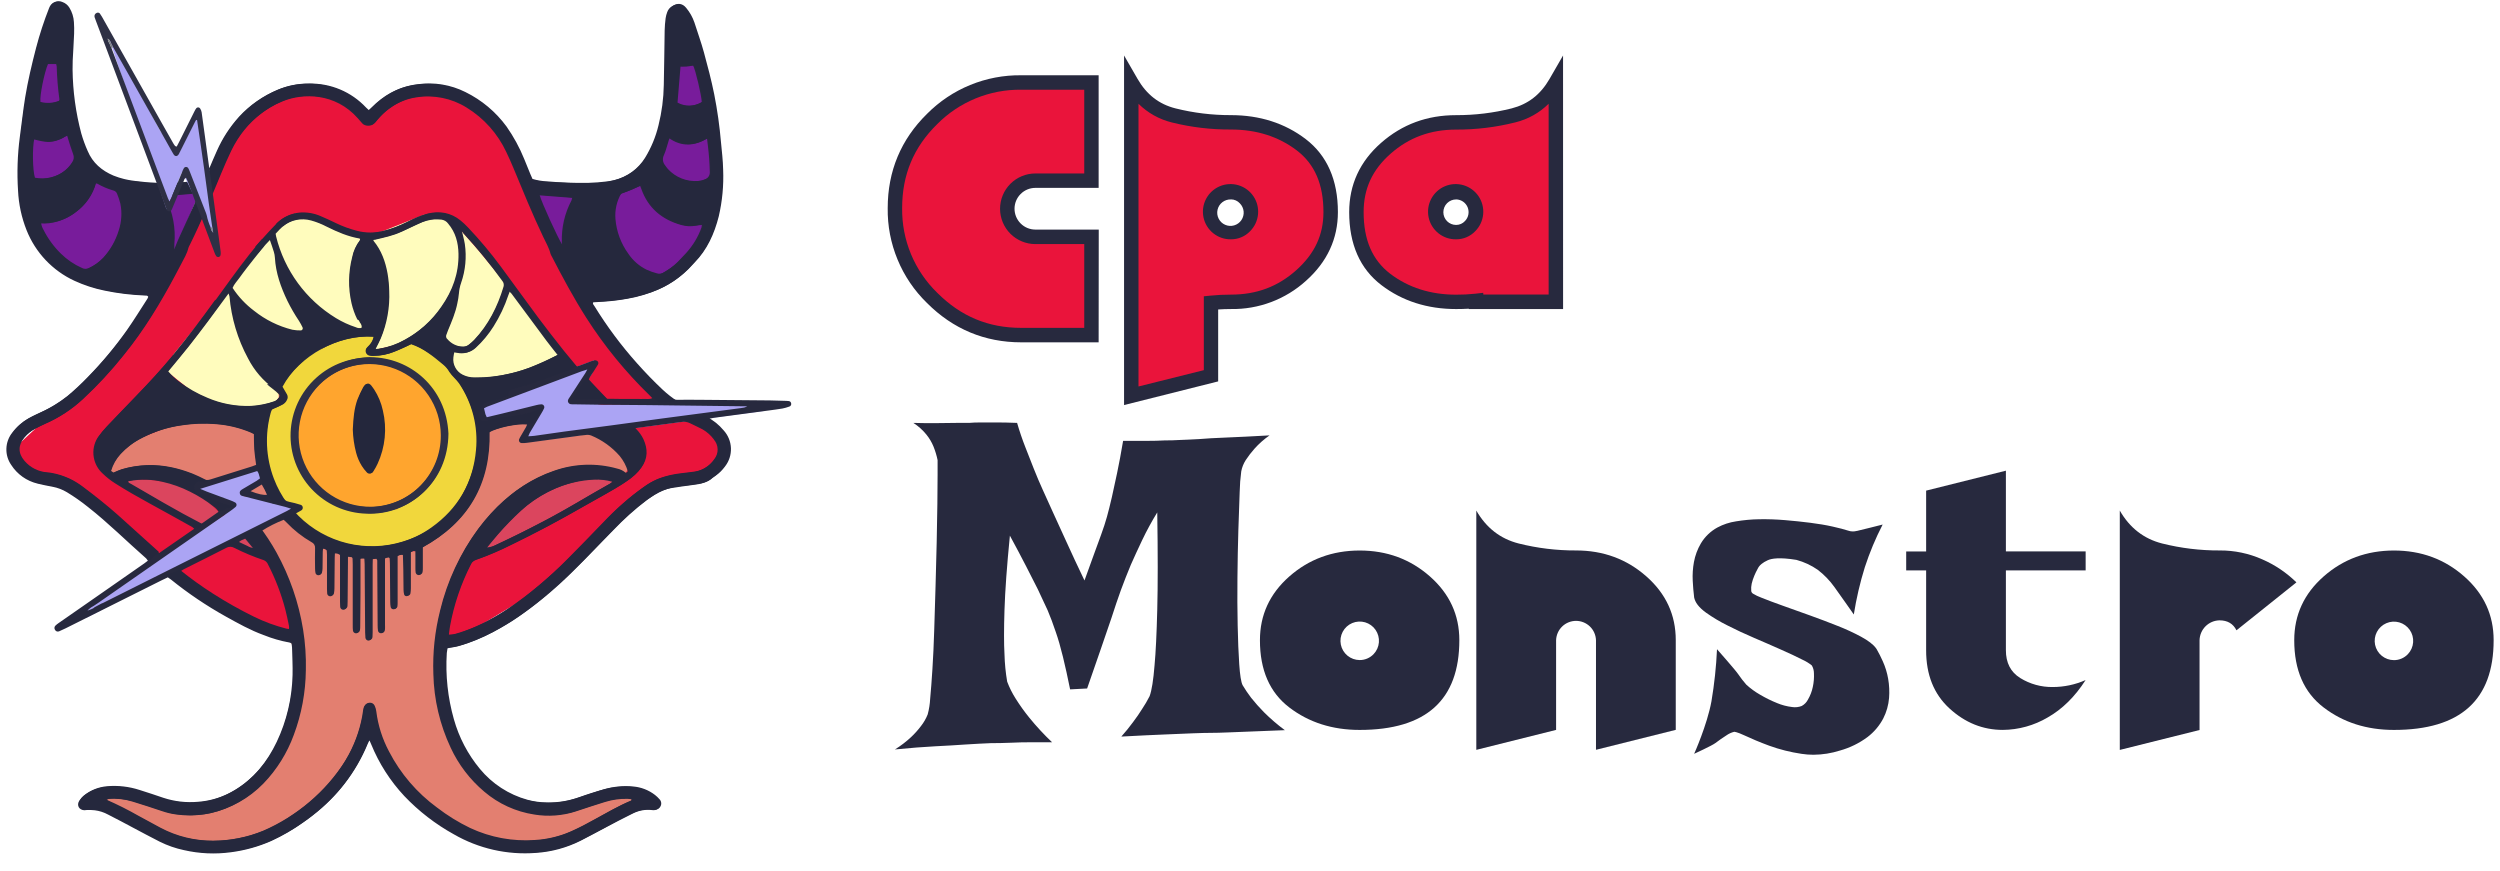 <svg width="132" height="46" viewBox="0 0 132 46" fill="none" xmlns="http://www.w3.org/2000/svg">
<path d="M49.215 15.729C48.581 15.115 48.08 14.377 47.742 13.562C47.405 12.746 47.238 11.87 47.252 10.987C47.252 9.135 47.906 7.567 49.215 6.282C49.83 5.66 50.563 5.169 51.371 4.838C52.18 4.507 53.047 4.343 53.921 4.355H57.623V9.542H54.668C54.275 9.542 53.898 9.698 53.62 9.976C53.342 10.254 53.186 10.631 53.186 11.024C53.186 11.417 53.342 11.794 53.62 12.072C53.898 12.35 54.275 12.506 54.668 12.506H57.632V17.693H53.93C52.096 17.693 50.525 17.038 49.215 15.729Z" fill="#EA143B"/>
<path d="M58.008 18.075H53.921C51.995 18.075 50.322 17.377 48.946 15.999C48.277 15.349 47.748 14.569 47.392 13.707C47.035 12.845 46.857 11.92 46.871 10.987C46.871 9.037 47.569 7.364 48.948 6.01C49.598 5.355 50.373 4.836 51.227 4.487C52.082 4.137 52.998 3.963 53.921 3.974H58.008V9.92H54.668C54.376 9.92 54.096 10.036 53.89 10.243C53.683 10.449 53.567 10.729 53.567 11.021C53.567 11.313 53.683 11.593 53.89 11.799C54.096 12.006 54.376 12.122 54.668 12.122H58.014L58.008 18.075ZM53.921 4.737C53.097 4.727 52.28 4.882 51.517 5.195C50.755 5.507 50.063 5.969 49.483 6.555C48.239 7.776 47.633 9.226 47.633 10.987C47.622 11.82 47.78 12.645 48.098 13.414C48.417 14.183 48.889 14.879 49.486 15.459C50.731 16.705 52.178 17.311 53.921 17.311H57.248V12.888H54.668C54.173 12.888 53.699 12.691 53.349 12.342C53 11.992 52.803 11.518 52.803 11.023C52.803 10.529 53 10.055 53.349 9.705C53.699 9.355 54.173 9.159 54.668 9.159H57.248V4.737H53.921Z" fill="#27293E"/>
<path d="M59.731 4.356C60.255 5.269 61.001 5.848 61.968 6.094C62.959 6.342 63.976 6.466 64.998 6.462C66.436 6.462 67.673 6.856 68.709 7.646C69.745 8.436 70.263 9.621 70.263 11.2C70.263 12.499 69.745 13.613 68.71 14.543C67.675 15.473 66.438 15.937 64.999 15.937C64.647 15.937 64.296 15.955 63.946 15.99V19.842L59.735 20.894V4.356H59.731ZM64.258 10.462C64.096 10.632 63.997 10.853 63.979 11.087C63.96 11.321 64.023 11.555 64.157 11.748C64.291 11.941 64.488 12.082 64.713 12.147C64.939 12.212 65.18 12.197 65.397 12.105C65.613 12.012 65.79 11.848 65.899 11.64C66.008 11.432 66.042 11.192 65.995 10.962C65.947 10.732 65.822 10.525 65.64 10.377C65.458 10.228 65.23 10.147 64.995 10.147C64.858 10.146 64.721 10.174 64.594 10.228C64.467 10.283 64.353 10.362 64.258 10.462Z" fill="#EA143B"/>
<path d="M59.35 21.387V2.929L60.062 4.164C60.539 4.992 61.193 5.501 62.063 5.722C63.022 5.962 64.007 6.082 64.995 6.079C66.512 6.079 67.84 6.504 68.938 7.341C70.068 8.204 70.641 9.502 70.641 11.198C70.641 12.604 70.08 13.823 68.958 14.825C67.874 15.808 66.456 16.342 64.992 16.317C64.768 16.317 64.543 16.325 64.319 16.34V20.138L59.35 21.387ZM60.113 5.484V20.406L63.562 19.544V15.644L63.904 15.61C64.262 15.573 64.629 15.556 64.995 15.556C66.35 15.556 67.479 15.132 68.452 14.258C69.425 13.384 69.878 12.395 69.878 11.199C69.878 9.733 69.419 8.669 68.476 7.946C67.513 7.212 66.344 6.839 64.998 6.839C63.945 6.845 62.896 6.72 61.874 6.466C61.209 6.302 60.6 5.961 60.113 5.48V5.484ZM64.995 12.636C64.657 12.642 64.327 12.529 64.063 12.318C63.798 12.107 63.615 11.811 63.545 11.48C63.475 11.149 63.523 10.804 63.679 10.504C63.835 10.204 64.091 9.968 64.402 9.835C64.714 9.703 65.062 9.683 65.386 9.779C65.71 9.875 65.991 10.081 66.181 10.362C66.37 10.642 66.456 10.979 66.424 11.316C66.392 11.653 66.244 11.968 66.005 12.208C65.875 12.344 65.718 12.453 65.545 12.526C65.371 12.6 65.184 12.637 64.995 12.636ZM64.995 10.53C64.833 10.524 64.673 10.575 64.543 10.674C64.414 10.773 64.323 10.914 64.287 11.072C64.25 11.231 64.27 11.398 64.344 11.543C64.417 11.689 64.538 11.804 64.688 11.869C64.837 11.935 65.004 11.946 65.161 11.901C65.317 11.856 65.453 11.758 65.545 11.623C65.637 11.488 65.679 11.326 65.664 11.164C65.649 11.002 65.577 10.85 65.462 10.735C65.403 10.669 65.331 10.618 65.251 10.582C65.17 10.546 65.083 10.528 64.995 10.528V10.53Z" fill="#27293E"/>
<path d="M77.938 15.89C77.588 15.927 77.237 15.945 76.886 15.943C75.447 15.943 74.209 15.548 73.174 14.758C72.139 13.968 71.621 12.784 71.621 11.205C71.621 9.872 72.139 8.75 73.174 7.839C74.209 6.928 75.445 6.47 76.882 6.466C77.903 6.47 78.921 6.346 79.912 6.098C80.876 5.852 81.622 5.273 82.149 4.36V15.937H77.938V15.89ZM77.623 11.942C77.785 11.772 77.884 11.551 77.902 11.317C77.92 11.083 77.857 10.849 77.724 10.656C77.59 10.463 77.393 10.322 77.167 10.257C76.942 10.192 76.7 10.207 76.484 10.3C76.268 10.392 76.091 10.556 75.982 10.764C75.873 10.973 75.839 11.212 75.886 11.442C75.933 11.672 76.059 11.879 76.241 12.027C76.423 12.176 76.651 12.257 76.886 12.257C77.024 12.257 77.161 12.228 77.287 12.173C77.414 12.118 77.528 12.037 77.623 11.936V11.942Z" fill="#EA143B"/>
<path d="M82.531 16.318H77.555V16.299C77.345 16.312 77.12 16.318 76.882 16.318C75.364 16.318 74.037 15.893 72.94 15.055C71.809 14.195 71.237 12.896 71.237 11.199C71.237 9.757 71.798 8.528 72.92 7.544C74.042 6.56 75.355 6.08 76.883 6.08C77.872 6.083 78.857 5.963 79.816 5.723C80.686 5.499 81.34 4.993 81.817 4.165L82.529 2.93L82.531 16.318ZM78.32 15.553H81.768V5.479C81.281 5.96 80.672 6.3 80.007 6.462C78.985 6.719 77.936 6.846 76.882 6.843C75.527 6.843 74.395 7.26 73.423 8.116C72.452 8.972 72 9.969 72 11.199C72 12.667 72.459 13.729 73.402 14.453C74.365 15.186 75.534 15.559 76.88 15.559C77.217 15.561 77.555 15.544 77.89 15.508L78.314 15.46L78.32 15.553ZM76.882 12.636C76.544 12.642 76.214 12.529 75.95 12.318C75.685 12.107 75.502 11.811 75.432 11.48C75.362 11.149 75.409 10.804 75.566 10.504C75.722 10.204 75.978 9.967 76.289 9.835C76.601 9.703 76.948 9.683 77.273 9.779C77.597 9.875 77.878 10.081 78.068 10.361C78.257 10.642 78.343 10.979 78.311 11.316C78.279 11.653 78.131 11.968 77.892 12.208C77.762 12.344 77.605 12.452 77.431 12.526C77.258 12.6 77.071 12.637 76.882 12.636ZM76.882 10.53C76.704 10.53 76.533 10.601 76.406 10.728C76.28 10.854 76.209 11.025 76.209 11.204C76.209 11.382 76.28 11.553 76.406 11.68C76.533 11.806 76.704 11.877 76.882 11.877C76.97 11.877 77.057 11.859 77.138 11.824C77.218 11.789 77.29 11.737 77.349 11.672C77.441 11.579 77.504 11.46 77.529 11.331C77.554 11.202 77.541 11.069 77.492 10.947C77.442 10.825 77.358 10.721 77.25 10.646C77.141 10.572 77.014 10.531 76.882 10.528V10.53Z" fill="#27293E"/>
<path d="M68.077 37.355C67.041 36.565 66.524 35.381 66.525 33.802C66.525 32.469 67.042 31.347 68.077 30.436C69.112 29.525 70.35 29.069 71.789 29.067C73.227 29.067 74.464 29.523 75.5 30.436C76.536 31.349 77.053 32.47 77.053 33.802C77.053 36.96 75.298 38.54 71.789 38.54C70.35 38.54 69.112 38.145 68.077 37.355ZM72.526 34.539C72.688 34.37 72.787 34.151 72.806 33.917C72.825 33.684 72.763 33.451 72.63 33.258C72.498 33.065 72.302 32.924 72.078 32.858C71.853 32.793 71.613 32.807 71.397 32.898C71.181 32.989 71.004 33.152 70.894 33.359C70.785 33.566 70.75 33.805 70.796 34.034C70.842 34.264 70.966 34.47 71.147 34.619C71.328 34.768 71.555 34.85 71.789 34.851C71.926 34.852 72.063 34.825 72.189 34.771C72.316 34.717 72.431 34.638 72.526 34.539Z" fill="#27293E"/>
<path d="M122.689 37.355C121.653 36.565 121.135 35.381 121.136 33.802C121.136 32.469 121.654 31.347 122.689 30.436C123.724 29.525 124.961 29.069 126.4 29.067C127.838 29.067 129.075 29.523 130.111 30.436C131.147 31.349 131.665 32.47 131.664 33.802C131.664 36.96 129.91 38.54 126.4 38.54C124.961 38.54 123.724 38.145 122.689 37.355ZM127.137 34.539C127.298 34.369 127.396 34.149 127.413 33.916C127.431 33.682 127.368 33.45 127.234 33.258C127.1 33.066 126.904 32.926 126.68 32.861C126.454 32.797 126.214 32.812 125.999 32.905C125.784 32.997 125.608 33.161 125.499 33.368C125.391 33.576 125.357 33.814 125.404 34.043C125.451 34.273 125.577 34.479 125.758 34.627C125.939 34.774 126.166 34.855 126.4 34.855C126.538 34.856 126.674 34.828 126.801 34.773C126.928 34.719 127.043 34.639 127.137 34.539Z" fill="#27293E"/>
<path d="M77.949 39.592V26.958C78.473 27.871 79.219 28.45 80.186 28.696C81.177 28.945 82.194 29.068 83.216 29.064C84.654 29.064 85.891 29.52 86.927 30.433C87.963 31.345 88.48 32.467 88.48 33.798V38.536L84.268 39.589V33.802C84.259 33.528 84.144 33.269 83.948 33.079C83.751 32.889 83.488 32.782 83.215 32.782C82.942 32.782 82.679 32.889 82.482 33.079C82.286 33.269 82.171 33.528 82.162 33.802V38.539L77.949 39.592Z" fill="#27293E"/>
<path d="M106.671 35.802C107.184 36.119 107.778 36.283 108.381 36.275C108.98 36.275 109.572 36.15 110.12 35.907C109.558 36.785 108.891 37.442 108.119 37.881C107.401 38.305 106.583 38.532 105.75 38.539C104.697 38.539 103.759 38.162 102.934 37.407C102.109 36.653 101.697 35.626 101.7 34.328V30.117H100.647V29.116H101.7V25.905L105.911 24.852V29.115H110.122V30.116H105.911V34.326C105.909 34.995 106.162 35.487 106.671 35.802Z" fill="#27293E"/>
<path d="M118.086 33.28C117.91 32.929 117.613 32.754 117.189 32.754C116.911 32.76 116.647 32.873 116.451 33.069C116.255 33.265 116.143 33.529 116.136 33.806V38.544L111.925 39.596V26.958C112.448 27.871 113.194 28.45 114.161 28.696C115.152 28.944 116.169 29.068 117.191 29.064C117.971 29.058 118.743 29.22 119.455 29.537C120.122 29.828 120.731 30.239 121.25 30.749L118.086 33.28Z" fill="#27293E"/>
<path d="M48.225 22.329C48.73 22.344 49.173 22.348 49.553 22.34C49.933 22.332 50.241 22.328 50.478 22.329H51.165C51.339 22.313 51.553 22.305 51.806 22.305H52.613C52.929 22.305 53.293 22.313 53.703 22.329C53.83 22.771 53.977 23.202 54.142 23.621C54.307 24.041 54.454 24.415 54.582 24.743C54.739 25.138 54.897 25.511 55.055 25.857L55.625 27.115C55.815 27.526 56.044 28.027 56.313 28.62C56.581 29.214 56.897 29.89 57.261 30.649C57.434 30.159 57.597 29.71 57.748 29.303C57.897 28.891 58.028 28.535 58.138 28.235C58.265 27.888 58.368 27.572 58.447 27.287C58.526 27.002 58.613 26.654 58.708 26.243C58.787 25.895 58.878 25.476 58.981 24.985C59.084 24.495 59.191 23.926 59.3 23.278H60.535C60.898 23.278 61.213 23.27 61.483 23.254C61.783 23.254 62.051 23.246 62.289 23.231C62.527 23.215 62.882 23.215 63.309 23.184C63.673 23.152 64.159 23.125 64.768 23.101C65.376 23.077 66.132 23.039 67.033 22.988C66.742 23.19 66.475 23.425 66.239 23.689C66.07 23.879 65.915 24.081 65.775 24.293C65.659 24.474 65.578 24.675 65.538 24.887C65.49 25.248 65.462 25.612 65.455 25.977C65.432 26.547 65.409 27.223 65.385 28.006C65.361 28.788 65.345 29.622 65.337 30.508C65.328 31.392 65.332 32.23 65.349 33.022C65.365 33.813 65.393 34.497 65.432 35.073C65.471 35.651 65.53 36.019 65.609 36.176C65.746 36.405 65.896 36.627 66.058 36.84C66.269 37.104 66.494 37.358 66.731 37.599C67.077 37.944 67.447 38.263 67.84 38.553C67.111 38.585 66.506 38.609 66.024 38.625C65.542 38.641 65.144 38.656 64.827 38.672C64.463 38.688 64.171 38.695 63.95 38.695C63.729 38.695 63.389 38.703 62.977 38.719C62.614 38.735 62.131 38.755 61.53 38.779C60.928 38.802 60.154 38.84 59.206 38.891C59.431 38.639 59.636 38.386 59.822 38.132C60.013 37.879 60.17 37.65 60.297 37.444C60.445 37.224 60.58 36.994 60.7 36.757C60.811 36.458 60.898 35.912 60.961 35.12C61.024 34.44 61.071 33.464 61.103 32.191C61.136 30.917 61.136 29.206 61.103 27.055C60.813 27.527 60.548 28.014 60.309 28.514C60.08 28.996 59.878 29.435 59.704 29.83C59.515 30.289 59.34 30.727 59.183 31.158C59.026 31.589 58.858 32.091 58.685 32.628C58.526 33.087 58.339 33.633 58.124 34.265C57.908 34.897 57.667 35.593 57.4 36.352L56.502 36.399C56.375 35.767 56.249 35.195 56.123 34.68C55.998 34.166 55.871 33.727 55.743 33.364C55.6 32.937 55.458 32.557 55.316 32.225C55.158 31.893 54.984 31.521 54.795 31.11C54.62 30.762 54.41 30.351 54.167 29.876C53.923 29.401 53.641 28.869 53.322 28.282C53.163 29.894 53.068 31.203 53.037 32.209C53.005 33.218 53.005 33.991 53.037 34.545C53.05 35.03 53.097 35.514 53.179 35.992C53.297 36.306 53.448 36.606 53.628 36.889C53.849 37.24 54.09 37.577 54.352 37.899C54.723 38.355 55.123 38.786 55.549 39.191H54.458C54.079 39.191 53.73 39.199 53.415 39.215C53.035 39.23 52.663 39.239 52.3 39.239C51.92 39.254 51.478 39.278 50.971 39.31C50.528 39.342 49.998 39.373 49.383 39.404C48.767 39.436 48.057 39.491 47.251 39.571C47.556 39.382 47.843 39.164 48.105 38.919C48.295 38.74 48.47 38.546 48.627 38.337C48.775 38.15 48.894 37.942 48.982 37.721C49.055 37.449 49.099 37.171 49.113 36.89C49.153 36.464 49.193 35.942 49.232 35.325C49.272 34.708 49.303 34.02 49.327 33.262C49.35 32.504 49.374 31.733 49.397 30.95C49.42 30.166 49.44 29.399 49.457 28.648C49.472 27.901 49.484 27.221 49.493 26.609C49.501 25.997 49.505 25.487 49.505 25.08V24.294C49.455 24.051 49.383 23.813 49.291 23.583C49.197 23.352 49.069 23.136 48.911 22.942C48.716 22.703 48.485 22.496 48.225 22.329Z" fill="#27293E"/>
<path d="M99.694 35.836C99.639 35.519 99.544 35.21 99.412 34.917C99.316 34.699 99.209 34.487 99.09 34.281C99.079 34.263 99.068 34.247 99.057 34.231C98.91 34.028 98.65 33.828 98.262 33.617C97.863 33.403 97.451 33.213 97.028 33.048C96.571 32.865 96.078 32.679 95.57 32.496L94.133 31.982C93.691 31.825 93.308 31.681 92.999 31.556C92.843 31.499 92.692 31.427 92.55 31.341L92.528 31.32C92.509 31.304 92.493 31.284 92.482 31.261C92.471 31.238 92.465 31.213 92.465 31.188C92.454 31.064 92.463 30.939 92.49 30.817C92.524 30.674 92.569 30.534 92.627 30.399C92.678 30.277 92.735 30.159 92.799 30.043L92.815 30.014C92.892 29.849 93.068 29.702 93.34 29.579C93.534 29.489 93.955 29.414 94.853 29.562C95.254 29.671 95.634 29.847 95.975 30.084C96.316 30.345 96.616 30.656 96.865 31.007C97.059 31.272 97.881 32.445 97.881 32.445C98.014 31.601 98.209 30.767 98.462 29.951C98.715 29.175 99.03 28.421 99.404 27.696C99.404 27.696 98.192 28.005 98.048 28.033H98.035C97.887 28.074 97.731 28.069 97.586 28.018C97.388 27.953 97.117 27.883 96.759 27.802C96.399 27.721 96.01 27.657 95.58 27.602C95.15 27.547 94.713 27.502 94.252 27.463C93.798 27.424 93.342 27.409 92.886 27.416C92.475 27.422 92.066 27.46 91.66 27.528C91.317 27.578 90.986 27.688 90.681 27.851C90.321 28.047 90.02 28.336 89.809 28.687C89.628 28.993 89.503 29.329 89.439 29.679C89.38 30.004 89.359 30.334 89.376 30.664C89.392 30.969 89.415 31.252 89.447 31.504V31.526C89.498 31.81 89.699 32.072 90.079 32.349C90.437 32.602 90.815 32.828 91.208 33.022C91.648 33.246 92.124 33.471 92.623 33.683C93.122 33.895 93.585 34.1 94.033 34.298C94.481 34.495 94.855 34.671 95.173 34.834C95.349 34.913 95.514 35.014 95.664 35.135C95.737 35.259 95.775 35.4 95.776 35.544C95.788 35.786 95.769 36.029 95.717 36.267C95.669 36.504 95.581 36.731 95.459 36.94C95.385 37.082 95.272 37.199 95.131 37.276C94.969 37.339 94.793 37.358 94.621 37.331C94.346 37.298 94.078 37.227 93.822 37.12C93.515 36.995 93.217 36.848 92.931 36.679C92.672 36.531 92.429 36.354 92.208 36.153C92.054 35.978 91.911 35.794 91.78 35.601C91.652 35.402 90.658 34.278 90.658 34.278C90.616 35.201 90.518 36.121 90.364 37.033C90.132 38.291 89.451 39.801 89.451 39.801C89.451 39.801 90.389 39.373 90.573 39.233C90.757 39.093 90.951 38.958 91.151 38.83C91.276 38.741 91.417 38.676 91.566 38.639C91.574 38.639 91.698 38.639 92.088 38.821C92.477 39.003 92.906 39.185 93.412 39.372C93.966 39.573 94.54 39.717 95.124 39.803C95.332 39.835 95.542 39.852 95.753 39.851C96.229 39.847 96.702 39.772 97.156 39.627C97.678 39.481 98.169 39.24 98.604 38.917C98.951 38.653 99.235 38.317 99.437 37.932C99.609 37.595 99.712 37.229 99.743 36.852C99.769 36.513 99.753 36.171 99.694 35.836Z" fill="#27293E"/>
<path d="M2.791 21.777L5.348 19.504L8.829 14.674L11.422 8.936L13.666 5.462L16.787 4.82L19.11 6.073L20.604 5.077L23.508 4.82L25.811 6.297L27.853 9.819L30.403 15.383L33.982 20.272L36.687 21.867L38.16 23.566L37.479 24.868L34.95 25.337L32.44 27.171L28.613 31.052L23.889 33.902H17.875L13.666 33.235L9.133 30.323L5.303 26.781L2.599 25.319L0.994 24.868L0.561 23.85L2.791 21.777Z" fill="#EA143B"/>
<path d="M6.198 25.319L8.076 26.492L11.972 28.715L13.939 29.269L13.233 28.44L11.538 27.02L10.068 25.641L7.91 25.337L6.198 25.319Z" fill="#DB455E"/>
<path d="M32.819 25.319L30.984 26.375L28.064 28.235L25.869 28.915L25.154 29.178L27.36 26.133L30.212 25.008L31.969 24.953L32.819 25.319Z" fill="#DB455E"/>
<path d="M4.618 42.179L6.406 41.866L8.829 42.492C8.838 43.035 11.994 42.399 12.149 42.179C12.341 41.905 14.505 40.377 14.252 40.12L15.467 37.482C15.606 37.535 15.877 34.761 15.385 33.971C15.16 33.62 15.353 31.07 15.012 31.054L13.233 27.935L10.924 25.955L8.343 25.008H5.596V23.856L9.534 22.278L12.397 22.37L13.576 22.905L13.82 25.037L15.147 26.979L17.248 29.057L21.932 29.109L24.497 26.378L25.557 22.397L27.45 21.907L31.477 22.896L33.336 24.457L33.025 24.998H31.701L28.976 25.337L25.555 28.44L23.89 31.485L23.275 34.17V36.898L24.209 39.628L26.153 41.865L28.452 42.804L30.779 42.223L32.819 41.774L33.803 42.087L33.336 42.49L31.92 43.718L28.976 44.595H26.018L23.275 43.343L21.055 41.284L19.499 38.465L19.067 39.363L16.981 42.226L13.348 44.407L10.448 44.597L7.585 43.699L5.348 42.537L4.618 42.179Z" fill="#E37F70"/>
<path d="M8.829 19.621L10.068 20.614L11.793 21.458L13.939 21.911L14.724 20.991L14.715 20.795L14.275 19.756L15.377 18.962L17.338 17.669L18.884 17.517H19.948L19.598 18.438L19.934 18.435L21.04 18.2L22.929 17.929L23.601 19.119L24.81 20.524L26.913 20.272L29.777 19.119L28.986 17.765L25.291 13.254L23.889 11.65L22.386 11.339L20.214 12.204L19.009 12.592L17.025 11.735L15.611 11.263L14.759 11.951L13.11 13.833L9.173 18.695L8.829 19.621Z" fill="#FFFCBD"/>
<path d="M9.941 9.819C10.046 9.995 10.203 10.133 10.39 10.216C10.662 10.312 10.278 10.76 10.278 10.76L8.318 15.383L4.945 15.008L2.599 13.254L1.322 11.084V6.699L2.791 2.001L3.388 3.836L3.895 7.656L5.837 9.58L8.033 10.01L9.941 9.819Z" fill="#781C9B"/>
<path d="M27.853 9.819L29.44 13.699L30.403 15.383L32.819 15.263L35.709 14.674L37.479 11.65L37.891 7.285L36.381 1.644L35.458 1.151L35.369 3.836L34.753 7.656L33.335 9.679L29.44 10.01L27.853 9.819Z" fill="#781C9B"/>
<path d="M13.913 24.461L10.29 25.882L11.901 26.611L11.881 27.171L2.923 33.036L4.616 32.596L15.869 26.646L12.873 26.201L13.233 25.588L13.978 25.368L13.913 24.461Z" fill="#ABA4F4"/>
<path d="M25.377 21.225L31.375 19.023L31.266 19.728L30.188 21.11L31.766 21.366L40.38 21.225V21.693L27.539 23.389L28.255 21.686L25.499 22.623L25.154 21.266L25.377 21.225Z" fill="#ABA4F4"/>
<path d="M23.084 18.329L21.863 17.821C21.834 17.85 21.798 17.871 21.759 17.883C21.72 17.896 21.679 17.898 21.639 17.892H21.627C21.57 17.915 21.515 17.943 21.461 17.973C21.321 18.045 21.183 18.123 21.044 18.198C20.784 18.335 20.496 18.503 20.201 18.549C20.021 18.577 19.771 18.468 19.796 18.24C19.845 17.867 19.938 17.501 20.073 17.15H19.26C19.236 17.184 19.209 17.216 19.178 17.244C19.156 17.264 19.134 17.283 19.11 17.3C19.094 17.352 19.065 17.399 19.025 17.437C18.986 17.474 18.938 17.501 18.885 17.515C18.846 17.526 18.804 17.53 18.763 17.525C18.658 17.534 18.554 17.507 18.466 17.45C18.378 17.393 18.311 17.308 18.277 17.208C18.275 17.189 18.275 17.169 18.277 17.15H16.793L15.913 17.797C15.93 17.833 15.939 17.871 15.941 17.91L15.975 17.921C16.232 18.033 16.148 18.449 15.899 18.506C15.857 18.515 15.815 18.52 15.773 18.521C15.737 18.531 15.702 18.546 15.671 18.567C15.617 18.604 15.553 18.623 15.487 18.621C15.43 18.663 15.375 18.706 15.312 18.745C15.121 18.875 14.922 18.745 14.858 18.57L14.683 18.695L14.279 19.756C14.459 19.784 14.632 19.969 14.562 20.162C14.547 20.206 14.529 20.25 14.511 20.293C14.599 20.411 14.639 20.558 14.623 20.704C14.652 20.731 14.679 20.759 14.704 20.79C14.897 21.019 14.721 21.423 14.392 21.325C14.289 21.293 14.168 21.353 14.063 21.384C13.941 21.421 13.821 21.46 13.696 21.488L13.381 22.677C13.433 22.688 13.48 22.716 13.515 22.756C13.549 22.797 13.57 22.848 13.573 22.901C13.573 22.929 13.58 22.958 13.584 22.986C13.658 23.494 13.678 24.007 13.644 24.519C13.695 24.631 13.748 24.751 13.796 24.869C13.82 24.92 13.827 24.978 13.816 25.034C13.867 25.146 13.92 25.258 13.975 25.37C14.03 25.368 14.084 25.38 14.133 25.405C14.183 25.429 14.225 25.465 14.256 25.511C14.503 25.847 14.789 26.146 15.017 26.494C15.03 26.515 15.041 26.537 15.049 26.561C15.147 26.623 15.247 26.683 15.349 26.738C15.596 26.868 15.527 27.161 15.349 27.28C15.949 27.666 16.571 28.015 17.212 28.328L16.497 28.447L16.562 28.503C16.711 28.613 16.866 28.714 17.027 28.806L18.083 28.995L19.018 29.136L19.349 29.27C19.366 29.264 19.384 29.259 19.401 29.256C19.812 29.174 20.233 29.155 20.65 29.199C20.702 29.206 20.752 29.224 20.795 29.253L23.333 27.816L24.735 25.666L25.811 22.485L23.084 18.329Z" fill="#F1D73C"/>
<path d="M23.254 21.296C23.211 21.265 23.176 21.225 23.152 21.178C23.027 20.943 22.89 20.715 22.74 20.494C22.572 20.266 22.385 20.053 22.179 19.858L22.119 19.81C22.052 19.818 21.986 19.805 21.928 19.772C21.801 19.702 21.672 19.635 21.541 19.569C21.228 19.522 20.92 19.447 20.621 19.345C20.16 19.202 19.709 19.024 19.249 18.879C19.249 18.888 19.241 18.898 19.235 18.908C19.076 19.188 18.546 19.16 18.216 19.199L17.731 19.345L16.767 20.383L15.706 21.665L15.467 23.631C15.683 24.179 15.892 24.729 16.07 25.29L16.417 25.772C16.996 26.221 17.571 26.675 18.324 26.763C19.144 26.857 19.963 26.683 20.781 26.843C20.836 26.854 20.887 26.883 20.925 26.924C21.248 26.7 21.543 26.418 21.857 26.177C22.055 26.004 22.273 25.857 22.507 25.737C22.858 25.064 23.211 24.391 23.504 23.691V22.16C23.42 21.872 23.337 21.583 23.254 21.296Z" fill="#FFA52E"/>
<path d="M13.636 13.358C13.722 13.246 13.819 13.133 13.913 13.03C13.88 12.898 13.851 12.764 13.828 12.63L13.483 13.017C13.531 13.131 13.583 13.244 13.636 13.358Z" fill="#27293E"/>
<path d="M41.772 21.288C41.766 21.259 41.751 21.231 41.728 21.211C41.705 21.191 41.676 21.178 41.646 21.176C41.605 21.17 41.565 21.167 41.524 21.166C41.237 21.157 40.951 21.145 40.665 21.142C39.427 21.13 38.188 21.119 36.951 21.109C36.561 21.109 36.173 21.102 35.784 21.109C35.713 21.114 35.641 21.106 35.573 21.083C35.505 21.061 35.443 21.026 35.389 20.979C35.267 20.867 35.132 20.776 35.012 20.666C34.179 19.892 33.41 19.052 32.711 18.156C32.211 17.519 31.751 16.853 31.332 16.16C31.297 16.104 31.232 16.048 31.293 15.964L31.471 15.953C32.022 15.932 32.57 15.873 33.112 15.777C33.698 15.678 34.268 15.505 34.81 15.261C35.475 14.963 36.068 14.523 36.547 13.972C36.586 13.925 36.629 13.882 36.671 13.837C37.319 13.157 37.681 12.328 37.905 11.434C38.18 10.313 38.177 9.182 38.075 8.046C38.015 7.394 37.929 6.745 37.841 6.096C37.782 5.661 37.72 5.224 37.617 4.796C37.443 4.039 37.25 3.286 37.044 2.537C36.919 2.088 36.757 1.639 36.606 1.196C36.51 0.925 36.368 0.673 36.185 0.451C35.985 0.196 35.723 0.166 35.455 0.351C35.352 0.419 35.273 0.518 35.231 0.634C35.191 0.738 35.162 0.847 35.145 0.958C35.117 1.171 35.099 1.385 35.094 1.6C35.076 2.562 35.071 3.524 35.048 4.485C35.037 5.202 34.943 5.915 34.77 6.61C34.625 7.218 34.385 7.799 34.059 8.332C33.698 8.912 33.13 9.332 32.47 9.507C32.015 9.631 31.544 9.689 31.073 9.68C30.377 9.68 29.682 9.648 28.987 9.611C28.675 9.606 28.364 9.559 28.064 9.472C28.015 9.36 27.962 9.238 27.911 9.116C27.691 8.541 27.439 7.979 27.156 7.433C26.586 6.37 25.712 5.503 24.644 4.943C23.779 4.481 22.784 4.323 21.818 4.494C20.948 4.631 20.228 5.061 19.612 5.679C19.557 5.734 19.5 5.791 19.434 5.848L19.249 5.663C18.843 5.241 18.35 4.913 17.804 4.702C16.788 4.313 15.662 4.329 14.657 4.744C13.887 5.061 13.196 5.541 12.632 6.152C12.142 6.691 11.743 7.305 11.449 7.971C11.32 8.249 11.207 8.532 11.083 8.816C11.066 8.849 11.046 8.88 11.022 8.908C11.122 9.199 11.257 9.477 11.426 9.735C11.428 9.704 11.434 9.673 11.446 9.644C11.782 8.841 12.079 8.024 12.56 7.288C13.134 6.411 13.964 5.732 14.938 5.344C15.996 4.913 17.702 4.895 18.895 6.249C18.969 6.333 19.046 6.417 19.12 6.506C19.258 6.683 19.618 6.68 19.754 6.518C19.806 6.455 19.866 6.395 19.913 6.331C20.143 6.056 20.414 5.817 20.715 5.623C21.093 5.375 21.519 5.211 21.966 5.144C22.892 4.993 23.841 5.183 24.636 5.68C25.55 6.241 26.279 7.058 26.732 8.029C26.867 8.305 26.99 8.59 27.108 8.87C27.612 10.088 28.111 11.31 28.679 12.503C28.818 12.799 28.987 13.08 29.067 13.4C29.084 13.448 29.106 13.495 29.133 13.538C29.702 14.638 30.286 15.727 30.952 16.773C31.905 18.267 33.029 19.644 34.302 20.878C34.343 20.918 34.381 20.962 34.44 21.021C34.293 21.093 34.16 21.058 34.035 21.064C33.909 21.07 33.768 21.064 33.635 21.064H33.206C33.072 21.064 32.94 21.064 32.806 21.064L32.407 21.058H32.024C31.681 20.752 31.362 20.418 31.073 20.06C31.126 19.943 31.192 19.832 31.269 19.73C31.368 19.574 31.469 19.421 31.564 19.262C31.586 19.233 31.597 19.197 31.593 19.16C31.59 19.124 31.573 19.09 31.546 19.066C31.498 19.031 31.437 19.016 31.378 19.024C31.279 19.049 31.182 19.081 31.088 19.121C30.864 19.199 30.655 19.296 30.415 19.361C30.325 19.254 30.24 19.152 30.154 19.053C29.52 18.329 28.939 17.562 28.367 16.79C27.717 15.909 27.079 15.02 26.426 14.141C25.882 13.397 25.29 12.69 24.654 12.024C24.506 11.868 24.346 11.725 24.174 11.596C23.977 11.448 23.752 11.342 23.513 11.284C23.273 11.226 23.024 11.218 22.782 11.259C22.538 11.294 22.3 11.362 22.076 11.463C21.789 11.596 21.5 11.727 21.213 11.862C20.77 12.073 20.297 12.217 19.811 12.288C19.546 12.323 19.278 12.313 19.017 12.258C18.575 12.171 18.146 12.027 17.742 11.828C17.467 11.694 17.19 11.559 16.907 11.444C16.504 11.261 16.056 11.2 15.618 11.268C15.217 11.342 14.848 11.54 14.566 11.835C14.63 11.811 14.701 11.81 14.767 11.832C14.832 11.854 14.888 11.899 14.924 11.957C15.131 11.788 15.376 11.671 15.638 11.616C15.899 11.562 16.171 11.57 16.428 11.642C16.713 11.721 16.989 11.831 17.251 11.969C17.812 12.246 18.378 12.496 19.014 12.599C19.004 12.659 19.008 12.683 18.996 12.697C18.795 12.956 18.657 13.259 18.594 13.582C18.389 14.377 18.377 15.209 18.56 16.01C18.628 16.308 18.732 16.596 18.867 16.87C19.146 16.951 19.22 17.41 18.876 17.483C18.561 17.55 18.25 17.636 17.945 17.742C17.602 18.007 17.241 18.241 16.879 18.477C17.767 17.977 18.78 17.714 19.729 17.78C19.693 17.939 19.618 18.087 19.51 18.21C19.472 18.257 19.424 18.296 19.384 18.342C19.349 18.376 19.323 18.419 19.311 18.467C19.3 18.515 19.302 18.565 19.318 18.611C19.334 18.658 19.363 18.699 19.401 18.729C19.439 18.76 19.486 18.778 19.535 18.783C19.596 18.792 19.657 18.795 19.718 18.793C20.098 18.791 20.473 18.715 20.824 18.569C21.118 18.457 21.402 18.314 21.71 18.175C22.032 18.285 22.337 18.442 22.613 18.64C22.892 18.828 23.149 19.048 23.41 19.261C23.537 19.365 23.642 19.492 23.722 19.635C23.797 19.744 23.882 19.846 23.976 19.94C24.068 20.034 24.155 20.133 24.235 20.238C24.935 21.274 25.252 22.521 25.132 23.766C24.98 25.483 24.185 26.853 22.776 27.853C21.786 28.564 20.582 28.915 19.366 28.847C17.99 28.797 16.685 28.229 15.71 27.257C15.67 27.215 15.633 27.17 15.598 27.124C15.71 27.062 15.802 27.011 15.895 26.956C15.928 26.941 15.954 26.915 15.97 26.883C15.986 26.85 15.991 26.813 15.984 26.778C15.979 26.747 15.966 26.719 15.944 26.696C15.923 26.673 15.895 26.658 15.865 26.651C15.671 26.589 15.473 26.537 15.273 26.497C15.183 26.481 15.098 26.445 15.025 26.39C14.953 26.335 14.894 26.264 14.854 26.182C14.301 25.266 14.025 24.208 14.061 23.139C14.075 22.689 14.14 22.242 14.255 21.807C14.264 21.747 14.29 21.692 14.33 21.646C14.37 21.601 14.422 21.569 14.479 21.552C14.624 21.503 14.763 21.439 14.893 21.359C14.97 21.309 15.035 21.243 15.085 21.166C15.123 21.117 15.145 21.057 15.148 20.995C15.152 20.933 15.137 20.872 15.105 20.818C15.029 20.687 14.95 20.557 14.872 20.427C15.186 19.875 15.603 19.388 16.101 18.994C15.495 19.429 14.916 19.902 14.255 20.254C14.206 20.28 14.151 20.292 14.096 20.29C14.208 20.383 14.315 20.473 14.432 20.559C14.53 20.633 14.623 20.713 14.708 20.8C14.735 20.826 14.751 20.86 14.753 20.897C14.755 20.933 14.742 20.969 14.718 20.997C14.651 21.101 14.551 21.18 14.434 21.221C14.006 21.364 13.561 21.445 13.111 21.465C11.561 21.451 10.074 20.849 8.951 19.782C8.909 19.74 8.874 19.691 8.823 19.63C9.81 18.508 10.694 17.318 11.577 16.116C11.577 16.103 11.577 16.089 11.571 16.075C11.537 16.057 11.507 16.032 11.483 16.002C11.44 15.946 11.403 15.886 11.371 15.823C10.666 16.805 9.936 17.768 9.171 18.703C8.536 19.48 7.853 20.215 7.157 20.936C6.645 21.466 6.132 21.994 5.626 22.53C5.464 22.701 5.314 22.882 5.178 23.073C4.964 23.392 4.883 23.782 4.953 24.159C5.011 24.484 5.175 24.781 5.42 25.002C5.625 25.202 5.85 25.379 6.093 25.53C6.672 25.898 7.267 26.236 7.868 26.565C8.631 26.981 9.389 27.405 10.149 27.828C10.187 27.855 10.223 27.886 10.255 27.92L8.396 29.207C8.304 29.131 8.217 29.062 8.134 28.983C7.619 28.516 7.104 28.048 6.59 27.579C5.992 27.032 5.374 26.512 4.736 26.017C4.508 25.828 4.27 25.651 4.024 25.487C3.703 25.285 3.351 25.138 2.982 25.049C2.792 25.007 2.601 24.976 2.408 24.954C1.954 24.907 1.536 24.688 1.241 24.341C1.122 24.213 1.041 24.054 1.007 23.882C0.986 23.766 0.989 23.647 1.017 23.532C1.045 23.417 1.097 23.31 1.17 23.217C1.321 23.011 1.512 22.837 1.731 22.706C1.936 22.593 2.145 22.481 2.36 22.388C3.103 22.065 3.784 21.615 4.373 21.06C5.824 19.702 7.084 18.155 8.12 16.46C8.387 16.024 8.639 15.579 8.892 15.136C9.249 14.513 9.532 13.854 9.843 13.21C10.13 12.61 10.421 12.011 10.721 11.392C10.666 11.211 10.603 11.032 10.544 10.851C10.519 10.776 10.498 10.701 10.477 10.627C10.436 10.604 10.4 10.571 10.372 10.533C10.341 10.609 10.308 10.685 10.273 10.757C9.982 11.398 9.687 12.037 9.397 12.679C9.33 12.826 9.278 12.982 9.216 13.127C9.192 13.17 9.163 13.21 9.131 13.248C9.148 12.973 9.176 12.733 9.173 12.492C9.17 12.247 9.149 12.003 9.109 11.761C9.066 11.52 9.005 11.283 8.927 11.051C8.852 10.821 8.75 10.602 8.652 10.359L10.24 10.229C10.153 10.021 10.061 9.816 9.967 9.611H9.955C9.608 9.639 9.261 9.67 8.914 9.685C8.24 9.717 7.585 9.634 6.926 9.554C6.59 9.515 6.261 9.429 5.948 9.3C5.32 9.035 4.826 8.626 4.572 7.976C4.46 7.682 4.347 7.384 4.253 7.078C4.159 6.772 4.094 6.444 4.029 6.123C3.864 5.258 3.781 4.38 3.78 3.499C3.78 3.417 3.78 3.335 3.78 3.255C3.808 2.764 3.846 2.274 3.863 1.784C3.867 1.528 3.855 1.272 3.825 1.019C3.797 0.794 3.714 0.58 3.583 0.395C3.501 0.275 3.384 0.185 3.247 0.137C2.962 0.025 2.707 0.128 2.596 0.414C2.322 1.108 2.09 1.817 1.902 2.539C1.677 3.402 1.473 4.268 1.328 5.145C1.216 5.841 1.142 6.544 1.045 7.244C0.923 8.178 0.892 9.121 0.952 10.061C0.985 10.777 1.137 11.483 1.401 12.149C1.87 13.334 2.776 14.293 3.933 14.827C4.436 15.058 4.963 15.23 5.504 15.341C6.215 15.49 6.938 15.578 7.664 15.604C7.72 15.604 7.788 15.585 7.828 15.675C7.816 15.709 7.801 15.741 7.784 15.772C7.428 16.32 7.086 16.879 6.711 17.416C6.086 18.302 5.39 19.137 4.63 19.912C4.289 20.265 3.93 20.6 3.554 20.915C3.073 21.297 2.543 21.613 1.978 21.855C1.821 21.928 1.664 22.004 1.512 22.088C1.17 22.276 0.873 22.536 0.642 22.851C0.453 23.091 0.346 23.384 0.337 23.689C0.327 23.994 0.416 24.294 0.589 24.544C0.907 25.042 1.406 25.396 1.98 25.534C2.247 25.602 2.519 25.653 2.79 25.704C3.052 25.755 3.302 25.851 3.531 25.988C3.915 26.222 4.285 26.48 4.636 26.762C5.717 27.608 6.687 28.581 7.718 29.485C7.752 29.522 7.782 29.562 7.808 29.604C7.737 29.659 7.681 29.704 7.623 29.744L5.559 31.183L3.115 32.884C3.047 32.929 2.983 32.98 2.924 33.036C2.894 33.065 2.877 33.104 2.874 33.145C2.871 33.187 2.883 33.227 2.908 33.261C2.927 33.297 2.96 33.325 2.999 33.339C3.039 33.352 3.082 33.35 3.12 33.334C3.232 33.288 3.344 33.234 3.457 33.179L8.531 30.642C8.643 30.588 8.75 30.536 8.861 30.484C8.923 30.525 8.973 30.557 9.022 30.596C9.93 31.329 10.899 31.983 11.918 32.55C12.571 32.912 13.221 33.279 13.926 33.533C14.363 33.71 14.816 33.841 15.279 33.924C15.319 33.934 15.357 33.951 15.392 33.973C15.402 34.051 15.417 34.122 15.42 34.197C15.431 34.678 15.459 35.159 15.447 35.639C15.42 36.859 15.137 38.06 14.615 39.163C14.117 40.209 13.426 41.089 12.42 41.703C11.197 42.448 9.908 42.561 8.556 42.152C8.311 42.078 8.073 41.981 7.829 41.908C7.456 41.796 7.084 41.684 6.707 41.603C6.305 41.516 5.891 41.503 5.485 41.565C5.097 41.615 4.731 41.77 4.426 42.014C4.331 42.091 4.249 42.183 4.182 42.286C4.034 42.523 4.176 42.772 4.456 42.781C4.507 42.781 4.558 42.766 4.609 42.767C4.741 42.767 4.874 42.767 5.006 42.783C5.25 42.814 5.487 42.89 5.703 43.008C6.151 43.232 6.59 43.472 7.033 43.706C7.503 43.954 7.97 44.208 8.445 44.447C8.849 44.647 9.276 44.795 9.717 44.888C10.526 45.073 11.362 45.111 12.185 45C12.927 44.905 13.65 44.703 14.334 44.4C14.919 44.13 15.477 43.805 16.001 43.43C16.712 42.944 17.355 42.366 17.915 41.712C18.516 40.999 19.006 40.198 19.367 39.338C19.399 39.258 19.404 39.157 19.479 39.106C19.499 39.106 19.512 39.106 19.515 39.106C19.544 39.171 19.573 39.237 19.6 39.302C20.011 40.31 20.603 41.235 21.347 42.031C22.11 42.833 22.991 43.514 23.96 44.05C25.271 44.807 26.781 45.15 28.29 45.034C29.111 44.982 29.912 44.765 30.646 44.397C31.076 44.18 31.496 43.948 31.921 43.724C32.419 43.462 32.915 43.197 33.42 42.95C33.731 42.791 34.083 42.73 34.43 42.773C34.49 42.782 34.551 42.78 34.61 42.767C34.656 42.758 34.699 42.74 34.736 42.712C34.773 42.685 34.804 42.649 34.825 42.608C34.846 42.566 34.857 42.52 34.858 42.474C34.858 42.428 34.848 42.382 34.828 42.34C34.805 42.283 34.771 42.23 34.727 42.187C34.619 42.078 34.502 41.979 34.378 41.89C33.929 41.598 33.431 41.516 32.912 41.531C32.471 41.544 32.035 41.62 31.616 41.756C31.209 41.89 30.802 42.032 30.393 42.16C29.462 42.468 28.456 42.468 27.525 42.16C26.472 41.809 25.646 41.142 24.999 40.252C24.413 39.423 23.998 38.484 23.779 37.492C23.562 36.512 23.48 35.506 23.537 34.504C23.537 34.414 23.559 34.324 23.57 34.239C23.795 34.195 24.011 34.17 24.217 34.113C24.846 33.932 25.454 33.685 26.031 33.374C27.029 32.831 27.967 32.183 28.827 31.44C29.735 30.66 30.602 29.832 31.423 28.96C31.996 28.361 32.559 27.753 33.172 27.193C33.599 26.796 34.062 26.438 34.554 26.125C34.819 25.948 35.117 25.829 35.43 25.774C35.824 25.714 36.216 25.651 36.614 25.603C36.986 25.56 37.339 25.479 37.624 25.216C37.648 25.197 37.673 25.179 37.699 25.162C37.884 25.033 38.047 24.876 38.185 24.697C38.415 24.423 38.538 24.076 38.532 23.719C38.526 23.361 38.391 23.018 38.152 22.753C37.981 22.548 37.783 22.368 37.563 22.217C37.525 22.184 37.491 22.146 37.462 22.105C37.562 22.085 37.632 22.068 37.701 22.059L40.618 21.67C40.852 21.638 41.085 21.609 41.317 21.569C41.437 21.545 41.554 21.512 41.668 21.469C41.687 21.465 41.705 21.456 41.721 21.445C41.736 21.433 41.749 21.418 41.759 21.401C41.769 21.384 41.775 21.365 41.777 21.346C41.779 21.327 41.777 21.307 41.772 21.288ZM35.769 4.823C35.789 4.599 35.806 4.374 35.822 4.15C35.837 3.939 35.847 3.727 35.859 3.497C36.104 3.539 36.355 3.523 36.593 3.452C36.719 3.676 37.041 5.042 37.053 5.396C36.85 5.516 36.621 5.583 36.386 5.593C36.151 5.602 35.917 5.552 35.706 5.448C35.729 5.245 35.75 5.034 35.769 4.823ZM35.01 8.189C35.125 7.893 35.225 7.591 35.31 7.285C35.983 7.762 36.647 7.721 37.33 7.316C37.348 7.466 37.362 7.593 37.379 7.72C37.434 8.167 37.466 8.616 37.476 9.066C37.484 9.153 37.464 9.239 37.418 9.313C37.372 9.387 37.303 9.444 37.222 9.475C37.132 9.522 37.034 9.553 36.933 9.568C36.249 9.637 35.66 9.444 35.19 8.929C35.157 8.892 35.126 8.851 35.094 8.81C35.018 8.728 34.969 8.624 34.954 8.513C34.939 8.402 34.959 8.289 35.01 8.189ZM32.556 10.646C32.576 10.577 32.604 10.512 32.63 10.445C32.655 10.379 32.695 10.32 32.748 10.272C32.801 10.225 32.864 10.192 32.933 10.175C33.221 10.077 33.494 9.945 33.8 9.819C33.816 9.859 33.838 9.911 33.857 9.964C34.213 10.983 34.947 11.594 35.965 11.879C36.219 11.954 36.489 11.966 36.75 11.914C36.853 11.897 36.956 11.886 37.06 11.88C37.057 11.927 37.049 11.973 37.036 12.018C36.856 12.52 36.577 12.98 36.216 13.372C36.068 13.527 35.923 13.685 35.774 13.839C35.54 14.066 35.276 14.261 34.988 14.415C34.935 14.446 34.877 14.466 34.816 14.475C34.756 14.483 34.694 14.479 34.635 14.463C34.172 14.362 33.75 14.124 33.424 13.78C32.89 13.222 32.551 12.505 32.459 11.737C32.416 11.371 32.449 10.999 32.556 10.646ZM30.177 10.576C29.815 11.257 29.638 12.022 29.665 12.793C29.665 12.854 29.665 12.915 29.665 12.977C29.665 12.977 29.652 12.984 29.646 12.988C29.28 12.356 28.495 10.602 28.45 10.312L30.21 10.446C30.204 10.491 30.193 10.534 30.177 10.576ZM2.154 4.722C2.195 4.492 2.239 4.262 2.294 4.034C2.334 3.809 2.401 3.59 2.494 3.381H2.965C2.978 3.424 2.987 3.467 2.993 3.51C3.009 4.091 3.056 4.67 3.136 5.245C3.133 5.276 3.127 5.308 3.119 5.338C2.785 5.48 2.411 5.499 2.064 5.393C2.069 5.167 2.099 4.942 2.154 4.722ZM1.757 9.357C1.719 8.702 1.621 8.033 1.757 7.354C1.962 7.399 2.157 7.456 2.356 7.48C2.559 7.513 2.767 7.496 2.962 7.43C3.149 7.359 3.33 7.267 3.529 7.175C3.57 7.185 3.565 7.242 3.581 7.287C3.671 7.568 3.752 7.854 3.858 8.129C3.888 8.199 3.9 8.276 3.892 8.352C3.884 8.427 3.857 8.5 3.813 8.562C3.561 8.966 3.163 9.256 2.701 9.371C2.495 9.431 2.28 9.455 2.065 9.442C1.956 9.448 1.847 9.418 1.757 9.357ZM6.266 12.175C6.104 12.706 5.827 13.194 5.454 13.604C5.228 13.843 4.959 14.036 4.661 14.174C4.603 14.205 4.538 14.22 4.472 14.22C4.407 14.22 4.342 14.205 4.283 14.174C3.74 13.93 3.26 13.564 2.88 13.104C2.593 12.77 2.355 12.396 2.175 11.994C2.159 11.958 2.145 11.92 2.133 11.882C2.13 11.854 2.13 11.825 2.133 11.797C3.367 11.888 4.673 10.99 5.05 9.682C5.078 9.682 5.107 9.687 5.134 9.697C5.399 9.85 5.682 9.971 5.976 10.056C6.022 10.065 6.064 10.085 6.1 10.115C6.135 10.145 6.163 10.183 6.179 10.226C6.25 10.396 6.308 10.569 6.353 10.747C6.451 11.222 6.42 11.715 6.266 12.175ZM23.311 16.181C22.802 16.93 22.119 17.543 21.321 17.97C20.892 18.211 20.422 18.369 19.935 18.435C19.906 18.439 19.875 18.439 19.846 18.435C19.836 18.432 19.827 18.427 19.819 18.421C19.819 18.401 19.819 18.377 19.824 18.363C20.188 17.777 20.354 17.123 20.458 16.455C20.565 15.766 20.548 15.063 20.408 14.38C20.288 13.794 20.087 13.238 19.699 12.766C19.688 12.749 19.68 12.731 19.674 12.711C19.699 12.626 19.773 12.664 19.825 12.652C20.292 12.54 20.765 12.444 21.202 12.236C21.506 12.091 21.811 11.947 22.119 11.808C22.377 11.682 22.657 11.606 22.943 11.584C23.066 11.581 23.188 11.585 23.31 11.597C23.38 11.606 23.448 11.629 23.509 11.665C23.569 11.702 23.622 11.75 23.663 11.808C24.055 12.27 24.197 12.818 24.208 13.4C24.228 14.431 23.895 15.346 23.311 16.181ZM23.559 17.909C23.535 17.883 23.518 17.85 23.512 17.815C23.505 17.78 23.508 17.743 23.52 17.709C23.551 17.623 23.581 17.537 23.616 17.453C23.821 16.962 24.027 16.473 24.122 15.947C24.15 15.827 24.169 15.706 24.178 15.584C24.203 15.32 24.261 15.06 24.35 14.81C24.599 14.026 24.613 13.187 24.388 12.395C24.36 12.356 24.337 12.314 24.318 12.27C24.311 12.254 24.331 12.222 24.347 12.203C24.363 12.184 24.387 12.203 24.397 12.219C24.421 12.249 24.443 12.281 24.462 12.314C25.198 13.109 25.884 13.948 26.517 14.827C26.554 14.869 26.58 14.919 26.592 14.973C26.605 15.028 26.602 15.085 26.586 15.138C26.27 16.189 25.79 17.149 25.029 17.953C24.943 18.04 24.852 18.122 24.756 18.198C24.662 18.275 24.542 18.315 24.42 18.31C24.255 18.313 24.093 18.278 23.943 18.209C23.794 18.139 23.663 18.037 23.559 17.909ZM24.871 19.942C24.768 19.938 24.668 19.919 24.571 19.884C24.122 19.726 23.83 19.398 23.898 18.823C23.907 18.753 23.926 18.684 23.944 18.598C24.012 18.608 24.071 18.614 24.128 18.626C24.293 18.666 24.465 18.665 24.629 18.622C24.793 18.579 24.943 18.496 25.067 18.38C25.443 18.033 25.769 17.635 26.034 17.198C26.348 16.695 26.603 16.157 26.793 15.596C26.816 15.528 26.844 15.462 26.877 15.371C26.924 15.412 26.968 15.457 27.008 15.504C27.624 16.332 28.235 17.163 28.852 17.99C29.034 18.235 29.228 18.471 29.439 18.741C28.94 19 28.427 19.231 27.901 19.433C27.181 19.696 26.429 19.863 25.665 19.927C25.401 19.951 25.136 19.957 24.871 19.945V19.942ZM14.1 26.122C13.92 26.155 13.621 26.09 13.234 25.934L13.821 25.583C13.928 25.756 14.021 25.938 14.099 26.125L14.1 26.122ZM5.948 24.977L5.836 24.884C5.923 24.557 6.088 24.256 6.316 24.007C6.605 23.685 6.946 23.416 7.326 23.21C8.017 22.829 8.771 22.577 9.552 22.464C10.169 22.367 10.795 22.344 11.418 22.396C12.051 22.446 12.672 22.598 13.257 22.845C13.303 22.865 13.346 22.892 13.405 22.922C13.41 23.193 13.405 23.47 13.425 23.742C13.445 24.015 13.488 24.267 13.523 24.545C13.442 24.575 13.368 24.605 13.293 24.63C12.571 24.854 11.847 25.078 11.127 25.309C11.052 25.337 10.972 25.348 10.892 25.342C10.812 25.336 10.734 25.313 10.664 25.275C9.982 24.918 9.241 24.689 8.477 24.602C7.794 24.528 7.102 24.588 6.442 24.779C6.274 24.836 6.109 24.902 5.948 24.977ZM6.761 25.508C6.746 25.5 6.742 25.474 6.73 25.454C6.75 25.395 6.81 25.406 6.854 25.397C7.428 25.29 8.019 25.306 8.587 25.443C9.085 25.554 9.568 25.727 10.023 25.957C10.472 26.178 10.897 26.445 11.291 26.755C11.394 26.823 11.479 26.916 11.539 27.024L10.616 27.667C10.564 27.65 10.514 27.63 10.465 27.608C9.203 26.951 7.996 26.199 6.762 25.503L6.761 25.508ZM8.758 30.173L5.44 31.835C5.413 31.848 5.384 31.857 5.355 31.868L5 32.058C4.913 32.151 4.795 32.17 4.618 32.241C4.707 32.141 4.814 32.06 4.933 32.001L5.233 31.8L9.104 29.107C10.121 28.402 11.136 27.695 12.151 26.988C12.253 26.919 12.35 26.844 12.442 26.764C12.459 26.748 12.473 26.728 12.48 26.706C12.489 26.684 12.491 26.661 12.488 26.637C12.485 26.614 12.476 26.592 12.463 26.573C12.449 26.554 12.431 26.538 12.411 26.528C12.33 26.484 12.247 26.447 12.161 26.416C11.749 26.262 11.336 26.113 10.926 25.959C10.823 25.921 10.722 25.875 10.571 25.812L13.578 24.872C13.678 24.984 13.68 25.124 13.727 25.259C13.669 25.302 13.614 25.348 13.557 25.383C13.312 25.53 13.065 25.674 12.818 25.819C12.727 25.873 12.636 25.931 12.663 26.055C12.69 26.18 12.787 26.183 12.875 26.206C13.608 26.394 14.34 26.579 15.073 26.767C15.158 26.788 15.242 26.818 15.366 26.857C15.269 26.912 15.211 26.95 15.149 26.98L8.758 30.173ZM13.349 28.994C13.297 28.977 13.25 28.966 13.206 28.947C13.003 28.858 12.802 28.766 12.58 28.667C12.674 28.536 12.799 28.506 12.947 28.443C13.087 28.612 13.216 28.767 13.343 28.923C13.352 28.931 13.346 28.953 13.349 28.989V28.994ZM15.256 33.239C15.142 33.24 15.028 33.221 14.919 33.185C14.328 33.018 13.755 32.793 13.208 32.512C12.414 32.112 11.644 31.666 10.902 31.175C10.486 30.894 10.088 30.589 9.683 30.294C9.635 30.259 9.593 30.213 9.536 30.162C9.599 30.122 9.648 30.085 9.699 30.059C10.448 29.683 11.2 29.311 11.943 28.929C12.008 28.89 12.082 28.87 12.158 28.87C12.233 28.87 12.307 28.89 12.373 28.929C12.874 29.182 13.393 29.399 13.925 29.577C13.976 29.597 14.023 29.627 14.061 29.666C14.1 29.704 14.13 29.75 14.15 29.802C14.542 30.558 14.848 31.356 15.064 32.18C15.139 32.467 15.197 32.758 15.258 33.048C15.264 33.111 15.263 33.173 15.256 33.235V33.239ZM23.236 32.244C22.959 33.337 22.84 34.464 22.881 35.591C22.912 36.935 23.223 38.258 23.794 39.476C24.208 40.371 24.814 41.164 25.569 41.8C26.32 42.441 27.237 42.86 28.214 43.008C28.944 43.129 29.692 43.074 30.396 42.846C30.909 42.671 31.425 42.51 31.942 42.347C32.325 42.226 32.726 42.17 33.127 42.18C33.197 42.18 33.265 42.192 33.328 42.198C33.359 42.264 33.328 42.284 33.285 42.3C32.612 42.58 31.987 42.948 31.351 43.298C30.855 43.588 30.339 43.839 29.805 44.05C28.915 44.367 27.963 44.474 27.025 44.363C26.536 44.313 26.054 44.213 25.587 44.064C24.869 43.821 24.189 43.477 23.567 43.044C22.941 42.635 22.364 42.155 21.848 41.613C21.099 40.824 20.518 39.891 20.141 38.87C19.986 38.469 19.885 38.049 19.84 37.621C19.835 37.56 19.824 37.5 19.808 37.441C19.753 37.234 19.635 37.127 19.478 37.137C19.321 37.147 19.208 37.261 19.176 37.473C19.159 37.586 19.145 37.698 19.125 37.81C18.976 38.627 18.681 39.41 18.255 40.122C17.504 41.408 16.453 42.389 15.212 43.185C14.547 43.626 13.815 43.956 13.044 44.162C11.851 44.468 10.659 44.499 9.469 44.147C9.096 44.034 8.736 43.884 8.394 43.698C7.934 43.453 7.48 43.196 7.019 42.954C6.593 42.73 6.16 42.522 5.732 42.307C5.696 42.29 5.662 42.27 5.595 42.233C5.636 42.212 5.679 42.195 5.724 42.183C6.154 42.15 6.586 42.197 6.998 42.325C7.526 42.484 8.05 42.661 8.569 42.833C8.801 42.912 9.04 42.969 9.283 43.002C10.303 43.15 11.344 42.984 12.267 42.525C13.435 41.951 14.298 41.059 14.935 39.938C15.473 38.97 15.828 37.911 15.982 36.814C16.095 36.075 16.133 35.326 16.094 34.579C16.034 33.423 15.812 32.281 15.434 31.186C15.075 30.119 14.565 29.107 13.922 28.183C13.887 28.132 13.857 28.079 13.825 28.029C14.19 27.796 14.576 27.601 14.98 27.446C15.026 27.489 15.079 27.535 15.128 27.586C15.516 27.995 15.961 28.346 16.45 28.627C16.51 28.654 16.56 28.699 16.593 28.755C16.626 28.812 16.641 28.878 16.635 28.943C16.626 29.301 16.629 29.66 16.635 30.018C16.634 30.1 16.643 30.181 16.659 30.261C16.67 30.296 16.692 30.326 16.722 30.346C16.753 30.367 16.789 30.376 16.825 30.373C16.857 30.37 16.887 30.358 16.911 30.338C16.935 30.318 16.952 30.291 16.96 30.261C16.974 30.191 16.981 30.12 16.981 30.049C16.981 29.762 16.981 29.475 16.988 29.189C16.988 29.119 16.998 29.051 17.003 28.984C17.047 28.972 17.094 28.973 17.138 28.986C17.182 29 17.222 29.025 17.252 29.06C17.252 29.126 17.265 29.206 17.265 29.284C17.265 29.888 17.265 30.492 17.265 31.095C17.264 31.177 17.267 31.259 17.275 31.341C17.28 31.382 17.299 31.419 17.33 31.446C17.361 31.473 17.402 31.486 17.442 31.485C17.479 31.483 17.513 31.469 17.54 31.445C17.567 31.421 17.585 31.389 17.591 31.353C17.604 31.273 17.611 31.191 17.611 31.11C17.618 30.577 17.625 30.045 17.63 29.513C17.63 29.422 17.63 29.332 17.63 29.23C17.686 29.217 17.743 29.218 17.799 29.23C17.855 29.243 17.907 29.268 17.952 29.303C17.952 29.393 17.952 29.494 17.952 29.595C17.952 30.321 17.952 31.047 17.952 31.775C17.95 31.857 17.953 31.938 17.96 32.02C17.957 32.064 17.973 32.108 18.002 32.141C18.032 32.175 18.074 32.195 18.119 32.197C18.163 32.2 18.207 32.185 18.24 32.155C18.274 32.125 18.294 32.083 18.296 32.039C18.306 31.958 18.311 31.876 18.31 31.794C18.315 31.098 18.319 30.402 18.324 29.706C18.313 29.6 18.323 29.492 18.354 29.39L18.578 29.422C18.597 29.455 18.614 29.472 18.615 29.49C18.615 29.592 18.624 29.694 18.624 29.796C18.624 30.871 18.624 31.946 18.624 33.02C18.622 33.112 18.626 33.204 18.635 33.295C18.64 33.336 18.661 33.374 18.692 33.401C18.724 33.428 18.764 33.441 18.806 33.44C18.841 33.437 18.875 33.422 18.902 33.398C18.928 33.373 18.946 33.341 18.951 33.305C18.966 33.215 18.974 33.123 18.973 33.032C18.98 31.957 18.987 30.882 18.994 29.807C18.994 29.707 19.002 29.606 19.006 29.495H19.238C19.243 29.6 19.252 29.689 19.253 29.778C19.262 30.986 19.271 32.194 19.279 33.402C19.279 33.494 19.284 33.586 19.294 33.677C19.299 33.718 19.319 33.755 19.35 33.783C19.381 33.81 19.421 33.825 19.462 33.825C19.503 33.821 19.541 33.803 19.57 33.774C19.598 33.744 19.615 33.705 19.618 33.664C19.626 33.572 19.626 33.48 19.626 33.388V29.826V29.532L19.875 29.499C19.894 29.526 19.909 29.556 19.919 29.588C19.919 29.68 19.919 29.772 19.919 29.864C19.925 30.919 19.932 31.973 19.939 33.027C19.939 33.119 19.945 33.211 19.958 33.302C19.964 33.34 19.985 33.375 20.015 33.4C20.045 33.424 20.083 33.437 20.122 33.436C20.16 33.435 20.198 33.42 20.226 33.394C20.255 33.367 20.273 33.332 20.278 33.293C20.286 33.201 20.289 33.109 20.288 33.017C20.288 31.953 20.288 30.889 20.288 29.824C20.288 29.712 20.288 29.6 20.288 29.476L20.526 29.427C20.55 29.455 20.574 29.468 20.575 29.484C20.582 29.575 20.586 29.667 20.587 29.759C20.587 30.432 20.596 31.105 20.603 31.785C20.603 31.877 20.612 31.968 20.629 32.058C20.637 32.093 20.659 32.123 20.688 32.144C20.718 32.164 20.753 32.174 20.789 32.17C20.825 32.169 20.859 32.156 20.887 32.134C20.915 32.111 20.934 32.08 20.943 32.045C20.953 31.964 20.957 31.883 20.956 31.801C20.956 31.075 20.956 30.349 20.956 29.621V29.38C21.048 29.314 21.161 29.285 21.273 29.3C21.279 29.56 21.29 29.814 21.294 30.067C21.3 30.425 21.3 30.784 21.306 31.142C21.307 31.224 21.317 31.305 21.337 31.384C21.345 31.414 21.364 31.44 21.39 31.457C21.416 31.475 21.448 31.482 21.479 31.477C21.508 31.471 21.535 31.46 21.559 31.444C21.582 31.427 21.602 31.405 21.617 31.38C21.642 31.292 21.651 31.2 21.646 31.109C21.646 30.567 21.646 30.024 21.646 29.482V29.195C21.679 29.151 21.724 29.119 21.775 29.103C21.826 29.087 21.881 29.088 21.933 29.105C21.933 29.398 21.933 29.694 21.933 29.989C21.932 30.071 21.936 30.152 21.946 30.233C21.954 30.268 21.973 30.3 22 30.324C22.027 30.347 22.061 30.362 22.096 30.366C22.131 30.367 22.166 30.357 22.195 30.337C22.224 30.317 22.245 30.288 22.256 30.254C22.272 30.174 22.28 30.093 22.28 30.011C22.28 29.734 22.28 29.458 22.28 29.182C22.28 29.091 22.287 28.999 22.29 28.915C24.71 27.578 25.866 25.558 25.812 22.839C26.226 22.585 27.294 22.358 27.832 22.415C27.814 22.462 27.794 22.507 27.772 22.552C27.68 22.712 27.586 22.87 27.494 23.03C27.462 23.081 27.433 23.136 27.41 23.192C27.401 23.214 27.398 23.237 27.401 23.26C27.403 23.283 27.411 23.305 27.423 23.325C27.435 23.345 27.452 23.361 27.472 23.373C27.492 23.384 27.515 23.392 27.538 23.393C27.629 23.398 27.721 23.395 27.812 23.382L30.304 23.045C30.517 23.016 30.73 22.984 30.944 22.966C31.034 22.953 31.126 22.963 31.212 22.994C31.791 23.233 32.307 23.603 32.719 24.075C32.917 24.317 33.065 24.596 33.152 24.895L33.023 25.008C32.649 24.739 32.219 24.688 31.798 24.626C30.569 24.449 29.417 24.716 28.32 25.267C27.079 25.89 26.084 26.806 25.257 27.91C24.3 29.204 23.613 30.676 23.236 32.24V32.244ZM32.324 25.441C32.283 25.479 32.24 25.515 32.194 25.546C31.048 26.177 29.943 26.88 28.782 27.484C27.821 27.984 26.858 28.478 25.865 28.919C25.803 28.985 25.718 29.026 25.627 29.031C25.646 28.933 25.646 28.933 25.731 28.857C26.191 28.282 26.684 27.734 27.209 27.218C27.773 26.665 28.427 26.211 29.142 25.875C29.846 25.544 30.609 25.357 31.386 25.326C31.703 25.311 32.02 25.348 32.325 25.436L32.324 25.441ZM37.694 23.212C37.816 23.354 37.886 23.533 37.89 23.719C37.895 23.906 37.834 24.088 37.719 24.235C37.587 24.43 37.414 24.594 37.211 24.716C37.009 24.837 36.782 24.913 36.548 24.938C36.153 24.986 35.763 25.041 35.365 25.112C34.892 25.204 34.443 25.395 34.049 25.673C33.247 26.239 32.504 26.886 31.831 27.602C31.211 28.239 30.597 28.886 29.97 29.509C29.003 30.494 27.941 31.381 26.799 32.158C26.072 32.653 25.285 33.054 24.457 33.354C24.207 33.458 23.942 33.52 23.671 33.535C23.668 33.483 23.668 33.43 23.671 33.377C23.861 32.153 24.243 30.966 24.802 29.861C24.836 29.788 24.884 29.723 24.945 29.67C25.005 29.617 25.076 29.578 25.154 29.555C25.809 29.324 26.449 29.049 27.069 28.732C28.338 28.116 29.581 27.451 30.803 26.747C31.365 26.426 31.925 26.115 32.486 25.793C32.711 25.666 32.923 25.528 33.133 25.382C33.406 25.202 33.644 24.974 33.836 24.709C34.161 24.244 34.164 23.753 33.948 23.251C33.862 23.089 33.762 22.935 33.65 22.79C33.617 22.742 33.584 22.696 33.522 22.61C34.381 22.498 35.181 22.391 35.98 22.281C36.133 22.253 36.29 22.276 36.429 22.344C36.647 22.456 36.878 22.553 37.089 22.668C37.327 22.803 37.534 22.987 37.696 23.208L37.694 23.212ZM39.161 21.542L34.907 22.103C34.056 22.215 33.206 22.336 32.355 22.45C31.505 22.563 30.653 22.674 29.802 22.786C29.276 22.857 28.75 22.935 28.224 23.011C28.123 23.025 28.022 23.026 27.893 23.036C27.916 22.974 27.942 22.913 27.971 22.854C28.179 22.502 28.39 22.152 28.599 21.8C28.648 21.723 28.691 21.642 28.728 21.558C28.738 21.534 28.742 21.508 28.739 21.483C28.736 21.457 28.727 21.433 28.712 21.412C28.697 21.391 28.677 21.374 28.654 21.363C28.631 21.352 28.605 21.346 28.58 21.348C28.498 21.352 28.417 21.365 28.338 21.385C27.733 21.533 27.128 21.684 26.523 21.834C26.255 21.9 25.987 21.962 25.701 22.03C25.674 21.978 25.65 21.924 25.63 21.869C25.602 21.772 25.583 21.672 25.556 21.557C25.608 21.527 25.662 21.5 25.717 21.476L28.615 20.39L30.709 19.604C30.793 19.573 30.879 19.549 31.011 19.508C30.961 19.6 30.937 19.651 30.907 19.698L30.088 20.959C30.033 21.043 29.951 21.126 29.999 21.236C30.056 21.364 30.183 21.348 30.293 21.348C30.785 21.357 31.275 21.366 31.766 21.371C32.584 21.379 33.402 21.38 34.22 21.39C35.968 21.409 37.714 21.431 39.458 21.454C39.367 21.504 39.266 21.532 39.162 21.538L39.161 21.542Z" fill="#27293E"/>
<path d="M23.619 23.04C23.582 25.387 21.683 27.221 19.342 27.122C18.797 27.106 18.26 26.982 17.763 26.758C17.266 26.533 16.818 26.212 16.446 25.813C16.074 25.413 15.785 24.945 15.596 24.433C15.407 23.921 15.321 23.377 15.344 22.832C15.367 22.287 15.497 21.752 15.728 21.258C15.96 20.764 16.287 20.32 16.691 19.954C17.094 19.587 17.567 19.304 18.081 19.122C18.595 18.939 19.14 18.86 19.685 18.89C20.75 18.94 21.754 19.4 22.487 20.174C23.22 20.947 23.626 21.974 23.619 23.04ZM23.275 22.981C23.272 22.227 23.043 21.492 22.618 20.87C22.194 20.247 21.593 19.766 20.892 19.488C20.192 19.21 19.425 19.148 18.689 19.309C17.953 19.471 17.282 19.848 16.762 20.394C16.243 20.939 15.898 21.628 15.773 22.371C15.648 23.114 15.747 23.877 16.059 24.563C16.371 25.249 16.881 25.826 17.523 26.219C18.166 26.613 18.911 26.806 19.664 26.773C20.64 26.731 21.561 26.312 22.234 25.605C22.908 24.898 23.281 23.957 23.275 22.981Z" fill="#2F3045"/>
<path d="M18.628 22.684C18.654 22.062 18.703 21.562 18.876 21.086C18.964 20.868 19.064 20.655 19.175 20.448C19.203 20.395 19.241 20.348 19.287 20.309C19.309 20.287 19.339 20.273 19.37 20.272C19.401 20.271 19.432 20.281 19.456 20.301C19.527 20.36 19.59 20.427 19.644 20.501C19.895 20.864 20.071 21.273 20.163 21.705C20.368 22.557 20.307 23.451 19.987 24.267C19.897 24.485 19.792 24.695 19.673 24.898C19.66 24.927 19.641 24.952 19.616 24.97C19.592 24.989 19.562 25.002 19.532 25.006C19.501 25.01 19.47 25.006 19.441 24.995C19.412 24.983 19.386 24.965 19.367 24.941C19.269 24.837 19.182 24.724 19.105 24.604C18.97 24.387 18.868 24.151 18.803 23.903C18.699 23.505 18.64 23.096 18.628 22.684Z" fill="#24273C"/>
<path d="M32.085 21.089C31.717 20.705 31.349 20.32 30.99 19.929C30.892 20.019 30.8 20.116 30.715 20.218C30.713 20.273 30.695 20.326 30.665 20.372C30.509 20.62 30.348 20.865 30.189 21.11C30.82 21.059 31.453 21.052 32.085 21.089Z" fill="#25283D"/>
<path d="M29.786 18.537C29.32 17.953 28.861 17.363 28.415 16.765C27.761 15.887 27.125 14.995 26.473 14.116C25.927 13.374 25.335 12.666 24.7 11.998C24.581 11.872 24.454 11.753 24.32 11.643C23.806 11.225 23.223 11.124 22.587 11.275C22.213 11.379 21.851 11.525 21.509 11.711C21.108 11.915 20.685 12.074 20.249 12.188C19.792 12.307 19.312 12.307 18.855 12.188C18.468 12.089 18.092 11.952 17.733 11.778C17.467 11.648 17.198 11.523 16.924 11.408C16.576 11.257 16.195 11.194 15.817 11.224C15.334 11.27 14.885 11.494 14.557 11.851C14.077 12.342 13.623 12.857 13.198 13.395C12.517 14.252 11.89 15.151 11.244 16.035C10.579 16.942 9.91 17.848 9.186 18.712C8.66 19.339 8.119 19.954 7.549 20.542C6.907 21.204 6.269 21.869 5.635 22.537C5.495 22.686 5.365 22.844 5.246 23.01C5.039 23.307 4.947 23.669 4.986 24.029C5.019 24.39 5.19 24.725 5.462 24.964C5.663 25.154 5.881 25.325 6.113 25.475C6.701 25.865 7.318 26.207 7.938 26.545C8.541 26.872 9.134 27.218 9.733 27.544C9.967 27.672 10.203 27.797 10.438 27.922C10.533 27.843 10.63 27.766 10.726 27.689C10.013 27.319 9.308 26.933 8.612 26.532C8.051 26.204 7.48 25.878 6.915 25.547C6.86 25.514 6.772 25.507 6.77 25.398C7.063 25.323 7.366 25.29 7.668 25.3C8.436 25.322 9.191 25.504 9.886 25.833C10.508 26.119 11.084 26.497 11.592 26.955L11.658 27.015C11.875 26.872 12.123 26.782 12.381 26.752L12.332 26.734L12.207 26.697L11.898 26.608C11.678 26.548 11.463 26.476 11.253 26.39C11.193 26.357 11.147 26.305 11.12 26.242C11.093 26.18 11.087 26.111 11.103 26.045C11.056 26.06 11.009 26.076 10.963 26.094C10.92 26.109 10.873 26.113 10.827 26.105C10.782 26.098 10.739 26.079 10.703 26.05C10.691 26.056 10.678 26.061 10.665 26.064L10.579 26.076C10.523 26.075 10.467 26.06 10.418 26.032L10.352 25.988C10.321 25.959 10.298 25.924 10.285 25.884C10.265 25.846 10.256 25.804 10.259 25.761C10.258 25.753 10.258 25.744 10.259 25.736C10.256 25.693 10.265 25.651 10.285 25.613C10.298 25.573 10.321 25.538 10.352 25.509C10.413 25.453 10.493 25.42 10.576 25.415C10.652 25.416 10.725 25.442 10.784 25.489C10.84 25.467 10.896 25.449 10.954 25.431C10.958 25.418 10.962 25.405 10.968 25.393C10.377 25.06 9.739 24.817 9.076 24.675C8.201 24.486 7.293 24.519 6.435 24.773C6.285 24.825 6.138 24.887 5.995 24.957L5.866 24.863C5.965 24.529 6.14 24.222 6.377 23.966C6.698 23.62 7.077 23.334 7.499 23.121C8.153 22.78 8.861 22.552 9.592 22.448C10.362 22.327 11.146 22.323 11.917 22.438C12.439 22.518 12.947 22.672 13.426 22.897C13.437 22.961 13.444 23.027 13.446 23.093C13.409 24.325 13.741 25.541 14.397 26.584C14.552 26.584 14.708 26.584 14.865 26.584C14.912 26.585 14.957 26.594 15 26.612C15.031 26.612 15.064 26.603 15.096 26.599H15.109C15.131 26.593 15.153 26.589 15.176 26.588C14.879 26.184 14.638 25.741 14.46 25.272C14.036 24.154 13.979 22.929 14.299 21.777C14.31 21.739 14.324 21.701 14.34 21.665C14.349 21.648 14.36 21.631 14.371 21.616C14.55 21.536 14.728 21.46 14.9 21.373C15.012 21.32 15.102 21.228 15.152 21.115C15.178 21.07 15.191 21.02 15.191 20.969C15.191 20.917 15.178 20.867 15.152 20.822L14.917 20.419C15.784 18.779 17.916 17.629 19.741 17.772C19.72 17.933 19.649 18.083 19.538 18.201C19.495 18.257 19.435 18.3 19.39 18.356C19.363 18.387 19.344 18.424 19.335 18.465C19.326 18.505 19.328 18.547 19.34 18.586C19.352 18.626 19.373 18.661 19.402 18.69C19.432 18.719 19.468 18.74 19.508 18.751C19.596 18.776 19.689 18.786 19.78 18.781C20.119 18.774 20.453 18.709 20.769 18.588C20.993 18.504 21.218 18.398 21.442 18.298C21.535 18.256 21.624 18.206 21.719 18.157C21.951 18.236 22.174 18.341 22.382 18.47C22.758 18.68 23.106 18.935 23.419 19.23C23.55 19.344 23.662 19.479 23.75 19.628C23.825 19.737 23.91 19.838 24.006 19.93C24.099 20.023 24.186 20.123 24.265 20.23C25.252 21.779 25.475 23.44 24.854 25.166C24.181 27.032 22.841 28.227 20.911 28.692C19.94 28.923 18.925 28.885 17.973 28.582C17.022 28.279 16.172 27.723 15.513 26.974C15.513 26.978 15.513 26.983 15.513 26.987C15.5 27.04 15.473 27.088 15.435 27.126C15.396 27.164 15.348 27.19 15.295 27.201C15.194 27.227 15.09 27.244 14.986 27.252L14.919 27.268C15.355 27.788 15.876 28.232 16.459 28.579C16.53 28.622 16.597 28.668 16.678 28.719C16.678 28.818 16.685 28.919 16.685 29.02C16.685 29.357 16.685 29.693 16.685 30.03C16.683 30.101 16.691 30.172 16.71 30.241C16.72 30.27 16.739 30.296 16.765 30.313C16.791 30.331 16.822 30.339 16.853 30.337C16.884 30.34 16.915 30.333 16.942 30.316C16.968 30.299 16.987 30.274 16.997 30.244C17.018 30.166 17.029 30.085 17.03 30.004C17.037 29.717 17.036 29.431 17.041 29.143C17.041 29.075 17.055 29.007 17.064 28.919L17.289 28.997C17.295 29.079 17.305 29.159 17.305 29.239C17.305 29.854 17.305 30.473 17.305 31.082C17.304 31.164 17.309 31.245 17.321 31.326C17.328 31.361 17.348 31.393 17.376 31.415C17.404 31.438 17.44 31.45 17.476 31.449C17.512 31.452 17.548 31.441 17.577 31.419C17.606 31.398 17.626 31.366 17.633 31.33C17.65 31.24 17.659 31.149 17.659 31.058C17.665 30.525 17.668 29.993 17.673 29.461C17.673 29.37 17.68 29.279 17.685 29.165L17.949 29.229C18.003 29.312 18.022 29.413 18.002 29.51C18.002 30.258 18.002 31.005 18.002 31.754C18 31.836 18.004 31.918 18.014 31.999C18.016 32.042 18.035 32.083 18.066 32.113C18.098 32.142 18.139 32.159 18.183 32.158C18.224 32.157 18.263 32.14 18.293 32.112C18.323 32.084 18.342 32.045 18.347 32.004C18.354 31.923 18.357 31.841 18.355 31.76L18.372 29.672C18.372 29.58 18.372 29.489 18.372 29.376L18.622 29.387C18.698 29.499 18.67 29.618 18.67 29.724C18.67 30.798 18.67 31.873 18.67 32.948C18.67 33.01 18.67 33.07 18.67 33.132C18.67 33.173 18.673 33.214 18.679 33.254C18.682 33.295 18.7 33.334 18.729 33.363C18.759 33.392 18.797 33.411 18.838 33.415C18.879 33.415 18.919 33.4 18.95 33.373C18.981 33.346 19.002 33.309 19.007 33.268C19.017 33.197 19.021 33.125 19.02 33.053C19.025 32.48 19.032 31.907 19.034 31.334C19.034 30.812 19.034 30.29 19.034 29.763C19.034 29.673 19.034 29.582 19.034 29.501C19.069 29.47 19.114 29.452 19.161 29.452C19.207 29.452 19.253 29.47 19.287 29.501C19.296 29.558 19.301 29.614 19.304 29.671C19.311 30.9 19.318 32.128 19.325 33.355C19.325 33.447 19.325 33.54 19.334 33.631C19.335 33.673 19.351 33.712 19.38 33.743C19.408 33.773 19.447 33.791 19.489 33.794C19.512 33.795 19.535 33.792 19.557 33.784C19.579 33.776 19.599 33.764 19.615 33.748C19.632 33.732 19.646 33.713 19.655 33.692C19.664 33.671 19.668 33.648 19.668 33.624C19.675 33.543 19.678 33.462 19.676 33.38V29.817C19.676 29.717 19.676 29.617 19.684 29.499L19.949 29.485C19.956 29.56 19.967 29.618 19.968 29.676C19.968 29.86 19.968 30.046 19.968 30.23C19.976 31.181 19.984 32.133 19.992 33.085C19.992 33.125 19.992 33.167 19.992 33.207C20.005 33.345 20.069 33.419 20.17 33.414C20.271 33.408 20.319 33.342 20.328 33.222C20.335 33.141 20.328 33.058 20.328 32.977V29.813V29.499C20.419 29.395 20.51 29.424 20.614 29.424C20.614 29.526 20.626 29.616 20.627 29.707C20.634 30.392 20.641 31.078 20.648 31.763C20.648 31.855 20.657 31.947 20.673 32.037C20.683 32.071 20.703 32.101 20.732 32.122C20.761 32.142 20.796 32.152 20.832 32.149C20.868 32.147 20.902 32.134 20.93 32.11C20.957 32.087 20.976 32.055 20.984 32.02C20.993 31.939 20.997 31.857 20.995 31.776C20.995 31.069 20.995 30.362 20.995 29.656V29.353C21.09 29.293 21.2 29.259 21.312 29.257C21.32 29.355 21.331 29.433 21.332 29.512C21.339 30.033 21.343 30.555 21.349 31.076C21.349 31.158 21.354 31.24 21.365 31.321C21.371 31.357 21.39 31.389 21.417 31.412C21.444 31.436 21.479 31.449 21.515 31.45C21.551 31.453 21.587 31.443 21.616 31.421C21.645 31.4 21.665 31.368 21.672 31.332C21.687 31.242 21.694 31.15 21.694 31.059C21.694 30.526 21.694 29.994 21.694 29.462V29.151L21.912 29.049C21.936 29.076 21.958 29.09 21.959 29.103C21.965 29.399 21.968 29.697 21.974 29.993C21.973 30.064 21.977 30.135 21.986 30.206C21.994 30.241 22.012 30.273 22.039 30.297C22.066 30.321 22.099 30.337 22.135 30.341C22.177 30.343 22.217 30.331 22.25 30.306C22.283 30.281 22.305 30.244 22.312 30.204C22.323 30.133 22.328 30.061 22.326 29.989C22.326 29.713 22.326 29.436 22.326 29.16V28.891C24.741 27.572 25.916 25.549 25.852 22.794C25.916 22.765 25.987 22.726 26.062 22.699C26.613 22.506 27.188 22.392 27.771 22.363C27.893 22.356 28.016 22.352 28.139 22.35C28.317 22.081 28.489 21.804 28.674 21.537L28.576 21.558C27.914 21.863 27.153 21.98 26.42 22.03C26.168 22.092 25.916 22.156 25.666 22.224C25.336 22.315 25.163 21.905 25.342 21.701C25.343 21.654 25.354 21.607 25.374 21.565C25.394 21.523 25.424 21.485 25.46 21.455C25.473 21.404 25.5 21.358 25.538 21.322C25.576 21.285 25.624 21.261 25.675 21.25C25.952 21.177 26.236 21.108 26.51 21.038C26.622 20.992 26.743 20.943 26.858 20.894C26.846 20.855 26.842 20.815 26.848 20.775C26.853 20.735 26.867 20.697 26.888 20.663C26.909 20.629 26.937 20.6 26.971 20.577C27.004 20.555 27.042 20.54 27.082 20.534C28.144 20.3 29.137 19.851 30.169 19.524C30.2 19.471 30.247 19.428 30.303 19.402C30.358 19.376 30.421 19.368 30.481 19.378C30.245 19.099 30.013 18.819 29.786 18.537ZM14.752 20.988C14.696 21.075 14.613 21.141 14.516 21.176C14.112 21.32 13.688 21.406 13.26 21.431C12.47 21.463 11.684 21.317 10.959 21.005C10.422 20.786 9.916 20.497 9.454 20.146C9.246 19.988 9.056 19.808 8.885 19.61C9.25 19.162 9.619 18.732 9.972 18.285C10.326 17.839 10.671 17.379 11.016 16.921C11.36 16.463 11.696 16.002 12.069 15.495C12.089 15.546 12.104 15.598 12.117 15.651C12.215 16.796 12.547 17.909 13.094 18.919C13.421 19.56 13.896 20.112 14.482 20.53C14.573 20.595 14.66 20.668 14.74 20.747C14.757 20.762 14.771 20.779 14.781 20.799C14.791 20.819 14.797 20.841 14.799 20.864C14.801 20.886 14.798 20.909 14.791 20.93C14.784 20.952 14.772 20.971 14.758 20.988H14.752ZM15.891 17.446C15.738 17.45 15.586 17.437 15.436 17.409C14.699 17.226 14.01 16.885 13.417 16.411C12.971 16.077 12.587 15.668 12.281 15.202C12.359 15.002 12.516 14.851 12.637 14.678C12.758 14.506 12.891 14.333 13.021 14.162C13.151 13.992 13.272 13.839 13.399 13.68C13.526 13.521 13.664 13.343 13.802 13.178C13.942 13.002 14.091 12.833 14.25 12.674C14.332 12.914 14.402 13.105 14.46 13.301C14.49 13.399 14.508 13.499 14.514 13.601C14.56 14.413 14.826 15.159 15.173 15.882C15.354 16.249 15.559 16.603 15.786 16.942C15.857 17.054 15.921 17.171 15.977 17.29C15.984 17.306 15.987 17.323 15.987 17.339C15.986 17.356 15.982 17.373 15.974 17.388C15.966 17.403 15.956 17.416 15.942 17.426C15.928 17.436 15.913 17.443 15.896 17.446H15.891ZM19.111 17.308C19.004 17.339 18.889 17.328 18.79 17.279C18.421 17.159 18.067 16.996 17.735 16.793C16.154 15.829 15.018 14.277 14.577 12.478C14.568 12.439 14.563 12.399 14.554 12.34C14.851 12.004 15.171 11.7 15.635 11.589C15.956 11.514 16.292 11.536 16.6 11.653C16.867 11.751 17.129 11.863 17.385 11.989C17.882 12.252 18.415 12.44 18.966 12.55C18.993 12.56 19.019 12.575 19.042 12.593C19.042 12.616 19.042 12.641 19.037 12.652C18.823 12.929 18.679 13.252 18.616 13.596C18.428 14.353 18.415 15.143 18.578 15.906C18.662 16.306 18.809 16.691 19.014 17.045C19.079 17.117 19.115 17.211 19.116 17.308H19.111ZM21.372 17.941C20.952 18.175 20.494 18.334 20.018 18.412C19.969 18.42 19.918 18.421 19.832 18.427C19.933 18.221 20.028 18.053 20.102 17.875C20.436 17.08 20.589 16.221 20.551 15.361C20.544 15.054 20.515 14.748 20.464 14.446C20.352 13.817 20.14 13.221 19.724 12.717C19.714 12.705 19.719 12.68 19.716 12.658C19.863 12.621 20.009 12.575 20.159 12.546C20.66 12.444 21.145 12.274 21.6 12.039C21.825 11.926 22.062 11.821 22.298 11.721C22.589 11.591 22.906 11.532 23.224 11.548C23.437 11.562 23.63 11.61 23.73 11.828C24.087 12.232 24.213 12.725 24.242 13.242C24.288 14.075 24.093 14.903 23.681 15.629C23.158 16.609 22.357 17.414 21.378 17.941H21.372ZM23.608 17.895C23.584 17.869 23.566 17.837 23.558 17.802C23.55 17.767 23.551 17.731 23.561 17.697C23.589 17.609 23.622 17.524 23.657 17.438C23.849 16.976 24.048 16.517 24.146 16.023C24.187 15.844 24.216 15.662 24.232 15.479C24.246 15.297 24.284 15.117 24.344 14.943C24.575 14.285 24.643 13.581 24.544 12.89C24.508 12.666 24.442 12.441 24.385 12.186C24.44 12.235 24.483 12.27 24.52 12.309C25.247 13.099 25.926 13.93 26.555 14.8C26.595 14.851 26.622 14.913 26.631 14.978C26.641 15.043 26.634 15.11 26.611 15.171C26.466 15.661 26.272 16.134 26.031 16.585C25.773 17.085 25.444 17.545 25.053 17.95C24.966 18.036 24.874 18.116 24.776 18.19C24.671 18.276 24.537 18.316 24.402 18.302C24.25 18.291 24.101 18.25 23.966 18.18C23.831 18.11 23.711 18.013 23.614 17.895H23.608ZM29.433 18.752C28.63 19.16 27.813 19.531 26.927 19.723C26.322 19.867 25.701 19.936 25.079 19.929C24.854 19.934 24.631 19.884 24.428 19.783C24.262 19.7 24.126 19.568 24.039 19.404C23.951 19.24 23.916 19.053 23.939 18.869C23.946 18.778 23.971 18.689 23.99 18.584L24.269 18.621C24.421 18.646 24.576 18.636 24.724 18.591C24.871 18.547 25.006 18.47 25.119 18.365C25.481 18.033 25.797 17.653 26.059 17.236C26.386 16.717 26.65 16.161 26.844 15.578C26.866 15.512 26.895 15.447 26.919 15.384C27.007 15.37 27.025 15.44 27.058 15.486C27.667 16.309 28.276 17.132 28.885 17.954C29.073 18.208 29.273 18.454 29.473 18.711C29.45 18.736 29.447 18.749 29.439 18.752H29.433Z" fill="#25283D"/>
<path d="M38.204 22.718C37.96 22.426 37.661 22.186 37.323 22.012L37.234 21.97C37.087 21.984 36.94 21.998 36.792 22.01C36.748 22.032 36.701 22.046 36.652 22.052C36.454 22.076 36.254 22.1 36.053 22.109H36.032C36.181 22.191 36.335 22.267 36.493 22.333C36.708 22.427 36.919 22.532 37.127 22.643C37.37 22.776 37.582 22.96 37.747 23.183C37.869 23.324 37.938 23.503 37.943 23.69C37.947 23.876 37.887 24.059 37.772 24.206C37.649 24.39 37.49 24.546 37.304 24.665C37.118 24.784 36.909 24.863 36.69 24.897C36.428 24.939 36.162 24.956 35.898 24.994C35.532 25.038 35.173 25.125 34.827 25.251C34.598 25.339 34.38 25.452 34.176 25.588C33.496 26.046 32.865 26.572 32.292 27.159C31.666 27.791 31.058 28.439 30.431 29.074C29.648 29.883 28.813 30.641 27.934 31.345C27.175 31.953 26.355 32.48 25.486 32.915C25.053 33.128 24.602 33.303 24.139 33.438C23.998 33.487 23.85 33.511 23.701 33.507C23.722 33.349 23.734 33.21 23.759 33.072C23.968 31.922 24.346 30.81 24.881 29.77C24.903 29.72 24.936 29.674 24.977 29.637C25.018 29.599 25.067 29.571 25.12 29.554C26.093 29.224 27.003 28.76 27.918 28.301C28.928 27.796 29.907 27.25 30.887 26.695C31.59 26.297 32.307 25.923 32.982 25.478C33.178 25.348 33.366 25.206 33.543 25.052C33.665 24.942 33.773 24.82 33.867 24.686C34.215 24.206 34.211 23.698 33.968 23.177C33.873 22.984 33.747 22.808 33.595 22.655L33.521 22.579H33.514C33.001 22.635 32.485 22.664 31.968 22.668C31.707 22.706 31.446 22.744 31.183 22.768L30.915 22.803C31.333 22.959 31.731 23.168 32.097 23.424C32.172 23.478 32.248 23.53 32.322 23.59C32.77 23.972 33.022 24.3 33.205 24.837L33.092 24.959C33.06 24.959 33.033 24.959 33.022 24.951C32.895 24.846 32.746 24.773 32.585 24.74C31.493 24.435 30.333 24.474 29.263 24.852C28.096 25.248 27.108 25.923 26.242 26.788C25.384 27.657 24.678 28.664 24.156 29.767C23.588 30.938 23.21 32.191 23.034 33.481C22.832 34.852 22.887 36.248 23.195 37.599C23.432 38.671 23.881 39.685 24.515 40.581C25.355 41.743 26.453 42.535 27.847 42.898C28.145 42.974 28.451 43.015 28.758 43.022C29.167 43.039 29.577 43.01 29.98 42.936C30.09 42.916 30.2 42.888 30.306 42.853C30.831 42.683 31.355 42.509 31.877 42.337C32.219 42.232 32.573 42.168 32.931 42.148C33.097 42.121 33.268 42.14 33.424 42.203C33.401 42.223 33.375 42.241 33.348 42.257C32.667 42.541 32.032 42.916 31.386 43.266C30.982 43.491 30.575 43.704 30.152 43.894C29.551 44.158 28.908 44.312 28.253 44.35C27.074 44.437 25.892 44.218 24.821 43.716C24.203 43.418 23.618 43.056 23.075 42.638C22.013 41.861 21.146 40.848 20.541 39.679C20.189 39.019 19.96 38.3 19.868 37.557C19.855 37.456 19.827 37.357 19.784 37.265C19.762 37.212 19.723 37.168 19.674 37.139C19.625 37.11 19.567 37.097 19.51 37.103C19.453 37.106 19.398 37.125 19.352 37.159C19.306 37.192 19.271 37.239 19.251 37.292C19.228 37.349 19.213 37.408 19.205 37.469C19.076 38.424 18.747 39.342 18.24 40.162C17.191 41.8 15.677 43.09 13.892 43.864C13.06 44.206 12.17 44.383 11.271 44.387C10.293 44.396 9.329 44.159 8.466 43.699C8.079 43.491 7.692 43.282 7.306 43.07C6.761 42.758 6.199 42.476 5.623 42.225C5.768 42.16 5.929 42.136 6.087 42.158C6.415 42.171 6.739 42.224 7.054 42.314C7.6 42.487 8.146 42.658 8.689 42.84C8.863 42.901 9.041 42.945 9.223 42.972C9.851 43.077 10.493 43.065 11.117 42.936C12.181 42.694 13.152 42.148 13.913 41.366C14.619 40.632 15.164 39.759 15.513 38.802C15.922 37.707 16.137 36.549 16.149 35.38C16.166 34.663 16.117 33.946 16.003 33.238C15.772 31.811 15.296 30.434 14.597 29.169C14.33 28.688 14.028 28.226 13.693 27.789C13.477 27.911 13.254 28.021 13.027 28.119L12.827 28.231C12.994 28.426 13.16 28.621 13.323 28.818C13.349 28.854 13.373 28.892 13.395 28.93C13.281 28.926 13.17 28.891 13.074 28.83L12.344 28.487C12.212 28.553 12.079 28.616 11.944 28.678C12.312 28.854 12.682 29.027 13.056 29.193C13.345 29.321 13.642 29.431 13.94 29.541C13.993 29.558 14.042 29.585 14.084 29.621C14.126 29.657 14.161 29.702 14.185 29.752C14.728 30.809 15.111 31.942 15.32 33.112C15.32 33.148 15.316 33.183 15.309 33.218C15.249 33.214 15.189 33.206 15.13 33.195C14.535 33.044 13.957 32.831 13.406 32.56C12.671 32.199 11.957 31.797 11.267 31.357C10.648 30.962 10.051 30.534 9.48 30.072L9.46 30.085C9.243 30.189 9.018 30.274 8.787 30.34C9.376 30.828 9.99 31.285 10.626 31.71C11.353 32.187 12.106 32.625 12.88 33.022C13.524 33.359 14.204 33.623 14.907 33.807C15.074 33.852 15.243 33.882 15.432 33.919C15.448 34.082 15.466 34.244 15.476 34.405C15.574 35.694 15.422 36.989 15.027 38.22C14.684 39.254 14.171 40.191 13.383 40.956C12.565 41.753 11.598 42.251 10.446 42.335C9.832 42.389 9.214 42.318 8.629 42.125C8.213 41.984 7.796 41.843 7.376 41.712C6.82 41.53 6.233 41.462 5.65 41.513C5.219 41.55 4.807 41.711 4.466 41.977C4.351 42.062 4.258 42.175 4.196 42.305C4.175 42.346 4.165 42.392 4.165 42.438C4.165 42.485 4.176 42.53 4.197 42.572C4.218 42.613 4.248 42.649 4.285 42.677C4.322 42.704 4.366 42.723 4.411 42.731C4.482 42.742 4.554 42.742 4.624 42.731C4.963 42.699 5.304 42.762 5.609 42.912C5.903 43.053 6.2 43.193 6.489 43.346C7.15 43.693 7.801 44.061 8.467 44.396C9.203 44.756 10.005 44.963 10.823 45.005C11.303 45.035 11.785 45.017 12.261 44.954C12.942 44.866 13.607 44.686 14.239 44.418C15.045 44.062 15.803 43.604 16.493 43.056C17.785 42.083 18.792 40.782 19.41 39.288C19.444 39.205 19.487 39.126 19.539 39.012C19.594 39.138 19.635 39.227 19.673 39.318C20.155 40.474 20.873 41.517 21.782 42.38C22.3 42.861 22.859 43.296 23.453 43.679C24.638 44.481 26.02 44.942 27.449 45.013C28.579 45.08 29.707 44.847 30.719 44.34C31.147 44.121 31.57 43.891 31.992 43.667C32.486 43.398 32.974 43.12 33.493 42.896C33.783 42.765 34.102 42.708 34.419 42.73C34.46 42.73 34.5 42.738 34.542 42.74C34.609 42.75 34.677 42.739 34.738 42.708C34.798 42.678 34.847 42.629 34.878 42.568C34.909 42.508 34.92 42.44 34.909 42.374C34.899 42.307 34.868 42.246 34.82 42.198C34.749 42.116 34.671 42.041 34.586 41.975C34.252 41.716 33.849 41.56 33.428 41.526C32.906 41.476 32.38 41.528 31.878 41.678C31.448 41.804 31.014 41.932 30.594 42.089C30.043 42.286 29.461 42.38 28.876 42.367C28.528 42.366 28.181 42.318 27.845 42.226C26.861 41.953 25.986 41.383 25.337 40.595C24.701 39.828 24.234 38.936 23.965 37.976C23.643 36.84 23.516 35.657 23.591 34.478C23.599 34.392 23.612 34.305 23.63 34.22C23.667 34.203 23.685 34.188 23.704 34.186C24.17 34.154 24.601 33.995 25.031 33.828C25.971 33.449 26.86 32.953 27.678 32.353C28.592 31.695 29.452 30.964 30.249 30.168C30.968 29.455 31.667 28.72 32.381 27.996C32.931 27.417 33.527 26.884 34.161 26.399C34.699 26.001 35.276 25.718 35.956 25.664C36.231 25.643 36.504 25.595 36.778 25.56C37.086 25.521 37.383 25.457 37.621 25.235C37.677 25.19 37.736 25.148 37.796 25.111C37.98 24.979 38.141 24.82 38.274 24.638C38.493 24.362 38.607 24.017 38.594 23.665C38.581 23.313 38.443 22.977 38.204 22.718ZM26.29 28.221C26.672 27.782 27.078 27.364 27.507 26.97C28.359 26.181 29.41 25.638 30.547 25.399C31.132 25.26 31.742 25.257 32.329 25.39C32.357 25.488 32.277 25.503 32.231 25.525C31.798 25.776 31.359 26.018 30.929 26.273C29.419 27.171 27.862 27.986 26.27 28.732C26.103 28.83 25.916 28.889 25.722 28.904C25.913 28.68 26.095 28.442 26.29 28.221Z" fill="#25283D"/>
<path d="M38.182 8.959C38.173 8.476 38.115 7.999 38.069 7.52C37.996 6.664 37.876 5.812 37.709 4.969C37.559 4.228 37.367 3.495 37.167 2.765C37.022 2.233 36.831 1.712 36.665 1.187C36.568 0.905 36.421 0.643 36.23 0.415C36.036 0.175 35.781 0.142 35.523 0.313C35.399 0.391 35.308 0.51 35.266 0.65C35.226 0.776 35.198 0.906 35.182 1.038C35.16 1.221 35.15 1.406 35.147 1.59C35.131 2.521 35.124 3.452 35.104 4.383C35.094 5.152 34.993 5.916 34.803 6.661C34.654 7.268 34.407 7.846 34.071 8.373C33.839 8.725 33.526 9.016 33.159 9.222C32.829 9.411 32.465 9.531 32.087 9.576C31.742 9.618 31.395 9.645 31.047 9.656C30.331 9.667 29.615 9.64 28.901 9.577C28.635 9.566 28.371 9.523 28.116 9.448C28.076 9.36 28.038 9.277 28.003 9.192C27.891 8.927 27.789 8.66 27.679 8.396C27.433 7.789 27.118 7.212 26.741 6.675C26.175 5.904 25.431 5.281 24.573 4.86C23.797 4.472 22.923 4.327 22.064 4.446C21.099 4.558 20.299 5.007 19.631 5.696C19.588 5.74 19.542 5.779 19.489 5.827C19.433 5.776 19.377 5.73 19.33 5.68C18.944 5.267 18.476 4.941 17.955 4.722C17.434 4.504 16.872 4.398 16.307 4.412C15.753 4.407 15.204 4.515 14.692 4.728C13.898 5.065 13.187 5.572 12.608 6.212C12.14 6.744 11.757 7.345 11.474 7.995C11.301 8.376 11.139 8.763 10.987 9.154C10.963 9.236 10.916 9.309 10.851 9.366C10.787 9.422 10.708 9.46 10.624 9.474C10.254 9.553 9.879 9.606 9.502 9.633C8.725 9.688 7.945 9.663 7.174 9.559C6.767 9.519 6.368 9.422 5.988 9.27C5.372 9.007 4.894 8.603 4.628 7.969C4.495 7.67 4.382 7.362 4.292 7.047C4 5.948 3.846 4.818 3.832 3.681C3.832 3.518 3.832 3.353 3.839 3.191C3.863 2.72 3.894 2.251 3.913 1.78C3.921 1.576 3.917 1.371 3.903 1.167C3.888 0.898 3.806 0.637 3.665 0.407C3.58 0.266 3.448 0.159 3.292 0.105C3.234 0.078 3.17 0.064 3.106 0.063C3.042 0.062 2.978 0.074 2.919 0.099C2.86 0.125 2.807 0.162 2.763 0.209C2.719 0.257 2.686 0.313 2.666 0.374C2.476 0.869 2.288 1.368 2.128 1.875C1.981 2.343 1.861 2.819 1.755 3.297C1.601 3.986 1.455 4.677 1.333 5.372C1.239 5.906 1.176 6.445 1.114 6.984C1.058 7.472 1.01 7.961 0.978 8.451C0.952 9.045 0.964 9.639 1.013 10.231C1.056 10.917 1.217 11.591 1.489 12.223C1.869 13.137 2.519 13.913 3.35 14.449C3.994 14.851 4.703 15.137 5.445 15.294C6.035 15.429 6.635 15.514 7.24 15.548C7.342 15.554 7.444 15.562 7.545 15.577C7.658 15.574 7.771 15.586 7.882 15.613C7.86 15.717 7.814 15.815 7.747 15.898C6.871 17.357 5.829 18.71 4.642 19.929C4.33 20.255 4.001 20.563 3.656 20.853C3.211 21.214 2.721 21.515 2.198 21.751C2.023 21.833 1.846 21.913 1.673 22.003C1.287 22.197 0.952 22.478 0.693 22.823C0.501 23.067 0.392 23.366 0.384 23.676C0.376 23.986 0.469 24.291 0.65 24.543C0.826 24.808 1.054 25.034 1.321 25.208C1.587 25.382 1.887 25.499 2.2 25.553C2.425 25.598 2.642 25.638 2.863 25.683C3.094 25.73 3.316 25.814 3.52 25.933C3.669 26.022 3.818 26.112 3.963 26.209C4.585 26.641 5.178 27.113 5.738 27.624C6.468 28.275 7.196 28.933 7.919 29.587C8.081 29.445 8.238 29.296 8.4 29.152C7.679 28.505 6.962 27.85 6.238 27.203C5.634 26.666 5.004 26.167 4.352 25.68C3.885 25.329 3.345 25.089 2.772 24.977C2.682 24.959 2.591 24.946 2.5 24.939C2.269 24.924 2.044 24.863 1.838 24.76C1.631 24.656 1.447 24.512 1.297 24.337C0.946 23.935 0.948 23.49 1.297 23.093C1.45 22.911 1.634 22.759 1.841 22.644C2.023 22.55 2.202 22.45 2.39 22.37C3.124 22.053 3.799 21.613 4.386 21.069C5.166 20.344 5.89 19.561 6.552 18.727C7.609 17.427 8.471 16.001 9.257 14.527C9.363 14.328 9.47 14.131 9.572 13.931C9.713 13.658 9.875 13.396 9.947 13.093C9.966 13.034 9.992 12.978 10.024 12.926C10.629 11.706 11.145 10.447 11.665 9.191C11.838 8.775 12.016 8.362 12.211 7.957C12.402 7.56 12.638 7.186 12.915 6.844C13.431 6.216 14.083 5.714 14.822 5.375C15.327 5.145 15.88 5.039 16.434 5.065C16.898 5.064 17.357 5.16 17.78 5.348C18.199 5.544 18.576 5.817 18.892 6.154C18.985 6.249 19.072 6.35 19.151 6.457C19.194 6.503 19.246 6.54 19.304 6.566C19.362 6.591 19.425 6.604 19.488 6.604C19.551 6.604 19.614 6.591 19.672 6.566C19.73 6.54 19.782 6.503 19.825 6.457C19.893 6.367 19.966 6.282 20.042 6.199C20.459 5.729 20.997 5.383 21.597 5.198C22.112 5.058 22.65 5.026 23.178 5.104C23.706 5.181 24.212 5.366 24.666 5.647C25.599 6.213 26.342 7.046 26.797 8.039C26.96 8.375 27.108 8.73 27.252 9.079C27.721 10.214 28.188 11.348 28.71 12.459C28.826 12.675 28.931 12.898 29.023 13.125C29.093 13.328 29.177 13.526 29.276 13.717C29.904 14.958 30.603 16.163 31.369 17.325C32.045 18.313 32.795 19.248 33.613 20.122C33.981 20.523 34.372 20.903 34.785 21.258C35.121 21.229 35.458 21.215 35.794 21.202C35.504 21.015 35.232 20.803 34.98 20.567C34.51 20.125 34.063 19.661 33.633 19.178C32.801 18.247 32.053 17.243 31.397 16.179C31.357 16.114 31.285 16.057 31.312 15.964C31.331 15.954 31.348 15.937 31.367 15.936C31.489 15.926 31.612 15.918 31.734 15.913C32.512 15.885 33.283 15.761 34.031 15.543C34.906 15.304 35.706 14.844 36.352 14.207C36.464 14.095 36.559 13.983 36.668 13.87C37.341 13.186 37.718 12.34 37.95 11.427C38.138 10.618 38.216 9.788 38.182 8.959ZM2.538 3.369L3.007 3.339C3.021 3.369 3.037 3.386 3.037 3.404C3.052 4.015 3.1 4.625 3.179 5.231C3.179 5.251 3.167 5.27 3.157 5.306C2.835 5.444 2.475 5.471 2.136 5.381C2.089 5.062 2.339 3.83 2.538 3.369ZM1.813 7.316C1.898 7.341 1.985 7.362 2.069 7.39C2.363 7.479 2.676 7.489 2.975 7.418C3.147 7.384 3.307 7.31 3.444 7.203C3.486 7.173 3.53 7.146 3.575 7.121C3.7 7.494 3.816 7.851 3.94 8.205C3.954 8.243 3.958 8.284 3.953 8.325C3.949 8.365 3.935 8.404 3.913 8.439C3.802 8.659 3.643 8.85 3.448 9C3.223 9.174 2.964 9.299 2.688 9.365C2.411 9.431 2.124 9.437 1.845 9.383C1.72 8.987 1.702 7.793 1.813 7.316ZM6.319 12.123C6.152 12.684 5.857 13.198 5.457 13.625C5.241 13.843 4.987 14.021 4.707 14.149C4.648 14.179 4.583 14.195 4.517 14.195C4.451 14.195 4.386 14.179 4.327 14.149C3.915 13.965 3.539 13.709 3.217 13.393C2.843 13.027 2.533 12.603 2.298 12.136C2.229 12.022 2.185 11.894 2.169 11.762C2.828 11.81 3.482 11.61 4.002 11.201C4.536 10.822 4.917 10.265 5.079 9.631C5.123 9.646 5.165 9.663 5.207 9.683C5.453 9.829 5.717 9.942 5.992 10.02C6.052 10.035 6.106 10.065 6.151 10.106C6.196 10.148 6.23 10.2 6.25 10.258C6.342 10.463 6.401 10.681 6.425 10.905C6.473 11.314 6.437 11.729 6.319 12.123ZM10.501 10.317C10.151 11.1 9.799 11.881 9.446 12.661C9.365 12.839 9.291 13.022 9.215 13.203C9.205 13.097 9.202 12.991 9.206 12.885C9.285 12.057 9.129 11.224 8.757 10.48C8.74 10.445 8.725 10.409 8.715 10.386C8.718 10.37 8.722 10.354 8.729 10.34C8.736 10.333 8.746 10.329 8.756 10.328L10.541 10.182C10.532 10.229 10.518 10.274 10.501 10.317ZM30.236 10.542C29.869 11.228 29.688 11.998 29.712 12.777C29.712 12.828 29.712 12.879 29.712 12.929C29.712 12.937 29.706 12.944 29.702 12.95C29.433 12.527 28.58 10.647 28.496 10.303L28.518 10.287C28.527 10.281 28.537 10.278 28.548 10.278L30.265 10.432C30.26 10.468 30.25 10.503 30.236 10.537V10.542ZM35.932 3.507L36.677 3.455C36.871 4.076 37.019 4.709 37.119 5.352C36.923 5.487 36.693 5.564 36.455 5.576C36.217 5.587 35.981 5.532 35.773 5.417C35.824 4.781 35.877 4.144 35.932 3.507ZM37.096 11.994C36.808 12.812 36.261 13.441 35.626 14.001C35.447 14.137 35.259 14.262 35.065 14.376C35.01 14.415 34.947 14.439 34.881 14.449C34.815 14.459 34.747 14.453 34.684 14.432C34.496 14.383 34.314 14.318 34.137 14.238C33.749 14.047 33.419 13.758 33.178 13.399C32.785 12.858 32.548 12.22 32.495 11.554C32.458 11.09 32.563 10.626 32.796 10.224C32.974 10.159 33.158 10.098 33.336 10.022C33.514 9.946 33.682 9.857 33.862 9.77C33.974 10.236 34.211 10.663 34.548 11.004C34.874 11.345 35.274 11.607 35.717 11.77C36.152 11.941 36.631 11.965 37.081 11.838C37.151 11.908 37.108 11.952 37.093 11.994H37.096ZM37.25 9.461C37.128 9.512 36.999 9.544 36.867 9.555C36.57 9.578 36.272 9.534 35.995 9.425C35.718 9.316 35.469 9.145 35.268 8.926C35.213 8.865 35.168 8.797 35.119 8.732C35.056 8.658 35.016 8.567 35.005 8.471C34.994 8.375 35.011 8.278 35.055 8.191C35.167 7.94 35.226 7.668 35.312 7.406C35.327 7.359 35.35 7.315 35.373 7.261C36.033 7.732 36.694 7.71 37.375 7.289C37.391 7.36 37.404 7.401 37.411 7.451C37.479 7.98 37.518 8.513 37.529 9.046C37.536 9.137 37.513 9.228 37.462 9.303C37.411 9.379 37.335 9.435 37.248 9.461H37.25Z" fill="#25283D"/>
<path d="M35.932 3.505C35.932 3.497 35.939 3.495 35.932 3.505V3.505Z" fill="#25283D"/>
<path d="M19.56 18.86C21.651 18.871 23.571 20.461 23.678 22.899C23.654 25.451 21.669 27.109 19.535 27.099C18.454 27.078 17.424 26.633 16.667 25.86C15.911 25.087 15.489 24.047 15.492 22.966C15.495 21.884 15.924 20.847 16.685 20.078C17.445 19.309 18.478 18.871 19.56 18.856V18.86ZM23.323 22.988C23.324 22.239 23.103 21.506 22.687 20.883C22.271 20.26 21.68 19.774 20.987 19.488C20.295 19.202 19.533 19.129 18.798 19.277C18.064 19.425 17.39 19.788 16.862 20.32C16.335 20.852 15.977 21.529 15.836 22.265C15.694 23.001 15.774 23.762 16.066 24.452C16.358 25.142 16.849 25.73 17.476 26.14C18.103 26.55 18.837 26.765 19.587 26.757C20.579 26.743 21.526 26.341 22.225 25.636C22.923 24.931 23.317 23.981 23.323 22.988Z" fill="#2F3045"/>
<path d="M18.683 22.592C18.706 21.925 18.784 21.269 19.089 20.661C19.139 20.56 19.196 20.464 19.26 20.371C19.372 20.216 19.484 20.214 19.607 20.359C19.658 20.422 19.706 20.488 19.75 20.556C19.973 20.899 20.131 21.279 20.216 21.678C20.441 22.62 20.342 23.61 19.936 24.489C19.871 24.628 19.796 24.762 19.712 24.89C19.7 24.917 19.682 24.939 19.658 24.956C19.635 24.973 19.608 24.984 19.579 24.987C19.55 24.99 19.521 24.986 19.495 24.974C19.469 24.963 19.445 24.945 19.428 24.922C19.305 24.786 19.196 24.638 19.103 24.481C18.877 24.055 18.744 23.587 18.712 23.107C18.696 22.939 18.693 22.765 18.683 22.592Z" fill="#24273C"/>
<path d="M5.595 1.554L8.792 11.053L9.618 9.065L11.538 12.993L10.355 5.731L9.434 8.144L8.469 6.924L5.595 1.554Z" fill="#ABA4F4"/>
<path d="M9.33 7.74C9.374 7.657 9.414 7.584 9.451 7.509L10.254 5.905C10.283 5.843 10.317 5.784 10.355 5.729C10.367 5.71 10.383 5.695 10.402 5.685C10.422 5.675 10.443 5.67 10.465 5.671C10.487 5.672 10.508 5.678 10.526 5.689C10.545 5.701 10.56 5.716 10.571 5.735C10.608 5.792 10.634 5.856 10.646 5.923C10.705 6.329 10.758 6.735 10.813 7.142C10.872 7.582 10.932 8.022 10.992 8.463C11.035 8.776 11.078 9.09 11.122 9.403C11.178 9.809 11.234 10.214 11.292 10.62C11.359 11.104 11.423 11.586 11.488 12.069C11.542 12.467 11.595 12.864 11.648 13.262C11.659 13.33 11.659 13.398 11.648 13.465C11.641 13.489 11.629 13.511 11.613 13.529C11.597 13.547 11.576 13.561 11.553 13.57C11.53 13.574 11.505 13.573 11.482 13.566C11.458 13.558 11.437 13.546 11.42 13.528C11.377 13.465 11.343 13.396 11.32 13.323C11.053 12.612 10.786 11.902 10.519 11.191C10.315 10.648 10.11 10.105 9.903 9.562C9.881 9.502 9.849 9.443 9.821 9.383C9.729 9.429 9.719 9.511 9.691 9.579C9.5 10.028 9.313 10.477 9.13 10.925C9.111 10.973 9.091 11.02 9.07 11.066C9.059 11.094 9.039 11.118 9.014 11.134C8.988 11.15 8.958 11.158 8.928 11.156C8.898 11.154 8.869 11.144 8.845 11.125C8.821 11.107 8.803 11.082 8.794 11.053C8.77 10.998 8.751 10.941 8.73 10.885L7.453 7.475C6.854 5.877 6.256 4.279 5.658 2.68C5.46 2.153 5.261 1.626 5.063 1.098C5.038 1.034 5.013 0.972 4.994 0.905C4.981 0.861 4.985 0.813 5.006 0.771C5.027 0.73 5.062 0.698 5.106 0.681C5.132 0.667 5.163 0.662 5.193 0.668C5.222 0.673 5.249 0.688 5.27 0.71C5.311 0.765 5.348 0.822 5.382 0.882L8.571 6.547C8.755 6.874 8.94 7.201 9.126 7.527C9.158 7.587 9.196 7.645 9.238 7.699C9.247 7.721 9.287 7.725 9.33 7.74ZM5.844 2.237C5.834 2.195 5.814 2.155 5.787 2.122C5.759 2.088 5.725 2.06 5.686 2.041C5.697 2.131 5.729 2.217 5.78 2.292L5.892 2.552C6.201 3.375 6.51 4.198 6.819 5.021L8.26 8.857C8.461 9.392 8.663 9.927 8.865 10.462C8.886 10.515 8.914 10.563 8.948 10.637C8.992 10.545 9.027 10.478 9.061 10.413C9.249 9.964 9.436 9.515 9.622 9.066C9.645 9.002 9.674 8.941 9.708 8.881C9.72 8.861 9.737 8.844 9.757 8.833C9.777 8.821 9.801 8.815 9.824 8.815C9.848 8.815 9.871 8.821 9.891 8.833C9.911 8.844 9.928 8.861 9.94 8.881C9.97 8.934 9.995 8.989 10.015 9.046L10.874 11.241C10.891 11.28 10.904 11.32 10.913 11.362C10.959 11.588 11.031 11.807 11.126 12.017C11.133 12.119 11.18 12.214 11.256 12.282C11.234 12.151 11.221 12.076 11.209 12.004C11.149 11.59 11.086 11.177 11.028 10.763C10.94 10.12 10.857 9.477 10.767 8.834C10.655 8.023 10.533 7.213 10.415 6.402C10.415 6.369 10.415 6.333 10.354 6.33C10.333 6.368 10.308 6.411 10.286 6.456L9.518 7.987C9.491 8.041 9.468 8.099 9.436 8.146C9.361 8.266 9.251 8.272 9.172 8.16C9.139 8.11 9.108 8.059 9.081 8.006C8.305 6.631 7.532 5.258 6.762 3.885C6.498 3.417 6.232 2.951 5.969 2.484L5.844 2.237Z" fill="#2E3045"/>
<path d="M5.963 2.483L5.889 2.552L5.777 2.292L5.841 2.237L5.963 2.483Z" fill="#7E8387"/>
<path d="M5.845 2.238L5.78 2.293C5.73 2.218 5.697 2.131 5.686 2.041C5.725 2.06 5.76 2.088 5.787 2.122C5.814 2.156 5.834 2.196 5.845 2.238Z" fill="#7E8387"/>
<path d="M11.124 12.015L11.207 12.002C11.219 12.074 11.231 12.148 11.254 12.28C11.178 12.212 11.131 12.117 11.124 12.015Z" fill="#7E8387"/>
</svg>

